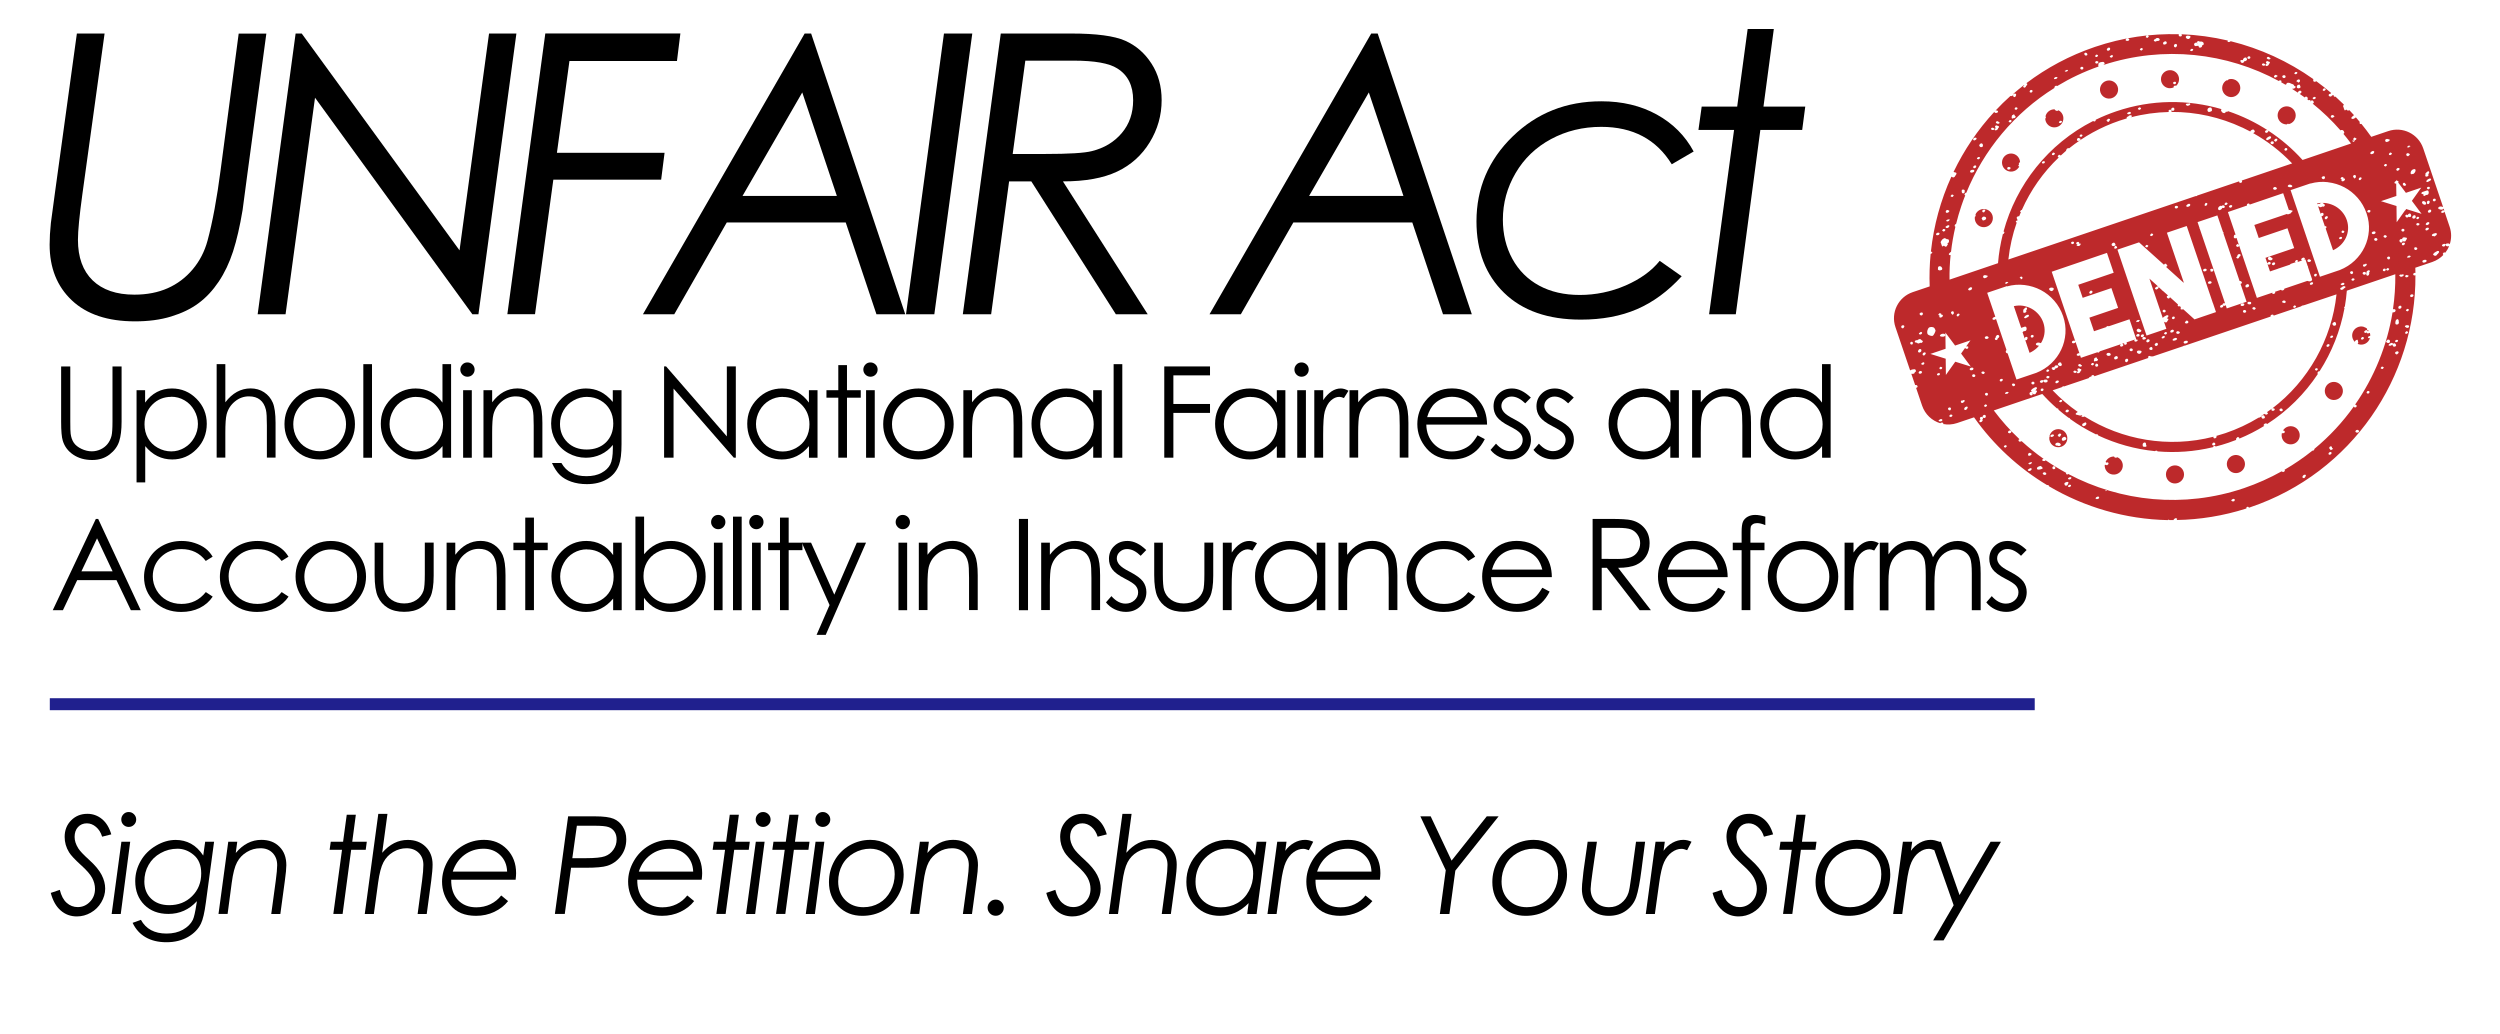 <svg xmlns="http://www.w3.org/2000/svg" id="Layer_1" viewBox="0 0 417.6 172.8"><defs><style>      .cls-1 {        fill: none;        stroke: #20208e;        stroke-miterlimit: 10;        stroke-width: 2px;      }      .cls-2 {        fill: #bd292b;      }    </style></defs><g><path d="M12.84,5.6h4.63l-3.71,26.84c-.49,3.57-.74,6.11-.74,7.62,0,2.93.82,5.19,2.46,6.78,1.64,1.58,3.96,2.38,6.96,2.38,2.1,0,3.96-.36,5.58-1.08,1.62-.72,3.01-1.77,4.17-3.15,1.16-1.38,1.98-2.97,2.47-4.77.85-3.13,1.58-7.1,2.2-11.88l3.01-22.73h4.62l-3.2,23.69-.77,5.8c-.45,2.7-.98,5-1.59,6.9-.62,1.9-1.42,3.59-2.4,5.05-.99,1.47-2.11,2.67-3.37,3.6-1.26.94-2.79,1.67-4.58,2.22s-3.8.81-6.03.81c-4.55,0-8.07-1.17-10.55-3.51-2.48-2.34-3.71-5.44-3.71-9.31,0-1.08.07-2.29.21-3.63l.74-5.48,3.6-26.14Z"></path><path d="M81.69,5.6h4.57l-6.34,46.89h-1.02l-26.28-36.17-4.92,36.17h-4.66l6.34-46.89h1.02l26.36,36.22,4.93-36.22Z"></path><path d="M113.65,5.6l-.57,4.59h-17.96l-2.09,15.33h17.98l-.57,4.49h-18.01l-3.06,22.47h-4.62l6.34-46.89h22.57Z"></path><path d="M135.49,5.6l15.72,46.89h-4.81l-5.13-15.33h-19.87l-8.77,15.33h-5.23l27.01-46.89h1.08ZM134.01,15.44l-9.98,17.29h15.76l-5.78-17.29Z"></path><path d="M157.68,5.6h4.73l-6.34,46.89h-4.73l6.34-46.89Z"></path><path d="M167.16,5.6h11.78c4.19,0,7.19.4,9,1.2s3.28,2.07,4.41,3.83c1.13,1.75,1.69,3.79,1.69,6.1,0,2.53-.67,4.88-1.99,7.04-1.33,2.17-3.14,3.8-5.44,4.89s-5.31,1.64-9.06,1.64l14.16,22.19h-5.32l-14.12-22.19h-3.71l-3,22.19h-4.73l6.34-46.89ZM171.27,10.13l-2.11,15.59h5.39c4,0,6.61-.16,7.84-.48,2.06-.51,3.72-1.51,4.99-3.01s1.9-3.32,1.9-5.49c0-2.44-.88-4.21-2.65-5.31-1.36-.87-3.8-1.3-7.33-1.3h-8.03Z"></path><path d="M230.13,5.6l15.72,46.89h-4.81l-5.13-15.33h-19.87l-8.77,15.33h-5.23l27.01-46.89h1.08ZM228.65,15.44l-9.98,17.29h15.76l-5.78-17.29Z"></path><path d="M282.92,25.3l-3.67,2.14c-2.57-4.17-6.5-6.25-11.78-6.25-3.06,0-5.85.68-8.38,2.04-2.53,1.36-4.5,3.25-5.92,5.67-1.42,2.42-2.13,5.02-2.13,7.78,0,2.44.53,4.63,1.59,6.57,1.06,1.93,2.55,3.42,4.47,4.46,1.92,1.04,4.19,1.56,6.8,1.56s5.23-.53,7.66-1.59c2.43-1.06,4.33-2.43,5.68-4.11l3.67,2.58c-2.29,2.51-4.79,4.34-7.48,5.5s-5.81,1.74-9.36,1.74c-5.48,0-9.76-1.49-12.83-4.48-3.07-2.99-4.61-6.96-4.61-11.94,0-5.52,2.01-10.25,6.04-14.17s8.96-5.88,14.81-5.88c3.51,0,6.6.74,9.28,2.22,2.68,1.48,4.73,3.53,6.15,6.17Z"></path><path d="M291.93,4.84h4.37l-1.73,12.97h6.98l-.51,3.89h-6.99l-4.1,30.79h-4.46l4.17-30.79h-5.95l.54-3.89h5.93l1.75-12.97Z"></path></g><g><path d="M10.22,61.21h1.52v9.2c0,1.09.02,1.77.06,2.04.08.6.25,1.1.53,1.51s.7.74,1.28,1.02c.57.27,1.15.41,1.73.41.5,0,.99-.11,1.45-.32.46-.21.85-.51,1.16-.89.31-.38.54-.84.68-1.38.1-.39.16-1.18.16-2.38v-9.2h1.52v9.2c0,1.36-.13,2.46-.4,3.3-.27.84-.8,1.57-1.6,2.19-.8.62-1.76.93-2.9.93-1.23,0-2.28-.29-3.16-.88-.88-.59-1.46-1.36-1.76-2.33-.19-.59-.28-1.67-.28-3.21v-9.2Z"></path><path d="M22.79,65.18h1.45v2.07c.57-.79,1.23-1.38,1.98-1.77.75-.39,1.58-.59,2.5-.59,1.6,0,2.97.58,4.11,1.73,1.14,1.15,1.71,2.54,1.71,4.17s-.56,3.07-1.69,4.22c-1.13,1.16-2.49,1.74-4.08,1.74-.9,0-1.72-.19-2.47-.56-.75-.37-1.43-.93-2.04-1.67v6.06h-1.45v-15.4ZM28.6,66.29c-1.25,0-2.31.44-3.17,1.31-.86.88-1.29,1.97-1.29,3.27,0,.86.19,1.63.57,2.31.38.68.93,1.23,1.64,1.62.71.4,1.47.6,2.26.6s1.51-.2,2.2-.61c.69-.4,1.23-.97,1.64-1.69s.61-1.48.61-2.28-.2-1.56-.61-2.28-.95-1.28-1.63-1.67c-.68-.4-1.43-.6-2.23-.6Z"></path><path d="M36.19,60.83h1.45v6.37c.59-.77,1.23-1.35,1.94-1.74.7-.38,1.47-.58,2.29-.58s1.59.21,2.24.64c.65.43,1.13,1,1.45,1.73.31.72.47,1.85.47,3.39v5.8h-1.45v-5.38c0-1.3-.05-2.17-.16-2.6-.18-.75-.51-1.31-.98-1.68-.47-.38-1.09-.57-1.86-.57-.88,0-1.66.29-2.36.87s-1.15,1.3-1.37,2.16c-.14.55-.21,1.58-.21,3.07v4.13h-1.45v-15.63Z"></path><path d="M53.41,64.89c1.74,0,3.18.63,4.32,1.89,1.04,1.15,1.56,2.5,1.56,4.07s-.55,2.95-1.65,4.13c-1.1,1.18-2.51,1.77-4.23,1.77s-3.14-.59-4.24-1.77c-1.1-1.18-1.65-2.55-1.65-4.13s.52-2.92,1.56-4.06c1.14-1.26,2.58-1.9,4.33-1.9ZM53.4,66.31c-1.21,0-2.24.45-3.11,1.34-.87.89-1.3,1.97-1.3,3.23,0,.82.2,1.58.59,2.28.4.71.93,1.25,1.6,1.63.67.38,1.41.58,2.21.58s1.54-.19,2.22-.58c.67-.38,1.21-.93,1.6-1.63.39-.7.59-1.46.59-2.28,0-1.26-.44-2.34-1.31-3.23-.87-.89-1.91-1.34-3.1-1.34Z"></path><path d="M60.69,60.83h1.45v15.63h-1.45v-15.63Z"></path><path d="M75.35,60.83v15.63h-1.43v-1.94c-.61.74-1.29,1.29-2.05,1.67s-1.58.56-2.48.56c-1.6,0-2.96-.58-4.09-1.74s-1.69-2.57-1.69-4.22.57-3.01,1.71-4.17c1.14-1.15,2.51-1.73,4.11-1.73.93,0,1.76.2,2.51.59.75.39,1.41.99,1.97,1.77v-6.43h1.43ZM69.55,66.29c-.81,0-1.55.2-2.24.6-.68.4-1.23.95-1.63,1.67-.4.72-.61,1.48-.61,2.28s.2,1.55.61,2.28.95,1.29,1.64,1.69c.69.4,1.42.61,2.21.61s1.55-.2,2.26-.6c.71-.4,1.26-.94,1.64-1.62.38-.68.58-1.45.58-2.31,0-1.3-.43-2.39-1.29-3.27-.86-.88-1.92-1.31-3.17-1.31Z"></path><path d="M78.08,60.54c.33,0,.61.12.85.35.23.24.35.52.35.85s-.12.6-.35.84c-.23.23-.52.35-.85.35s-.6-.12-.84-.35c-.23-.24-.35-.51-.35-.84s.12-.61.35-.85c.23-.24.51-.35.84-.35ZM77.36,65.18h1.45v11.28h-1.45v-11.28Z"></path><path d="M80.76,65.18h1.45v2.02c.58-.77,1.22-1.35,1.93-1.74.7-.38,1.47-.58,2.3-.58s1.59.21,2.24.64c.65.43,1.13,1.01,1.45,1.73.31.73.47,1.85.47,3.39v5.8h-1.45v-5.38c0-1.3-.05-2.17-.16-2.6-.17-.75-.49-1.31-.97-1.68-.48-.38-1.1-.57-1.87-.57-.88,0-1.66.29-2.36.87s-1.15,1.3-1.37,2.16c-.14.56-.21,1.58-.21,3.07v4.13h-1.45v-11.28Z"></path><path d="M102.37,65.18h1.45v8.99c0,1.58-.14,2.74-.42,3.47-.38,1.04-1.04,1.83-1.98,2.39s-2.07.84-3.39.84c-.97,0-1.84-.14-2.61-.41-.77-.27-1.4-.64-1.88-1.1-.48-.46-.93-1.13-1.34-2.02h1.58c.43.75.98,1.3,1.66,1.66s1.52.54,2.52.54,1.82-.18,2.51-.55c.68-.37,1.17-.83,1.46-1.39.29-.56.44-1.46.44-2.7v-.58c-.55.69-1.21,1.22-2,1.59-.79.37-1.63.55-2.51.55-1.04,0-2.01-.26-2.93-.77s-1.62-1.21-2.12-2.08c-.5-.87-.75-1.83-.75-2.87s.26-2.02.78-2.92c.52-.9,1.24-1.62,2.15-2.14s1.88-.79,2.9-.79c.84,0,1.63.17,2.36.52.73.35,1.43.92,2.11,1.73v-1.96ZM98.09,66.29c-.82,0-1.59.2-2.29.6-.71.4-1.26.95-1.66,1.65-.4.7-.6,1.46-.6,2.27,0,1.24.42,2.26,1.24,3.07.83.81,1.9,1.21,3.22,1.21s2.41-.4,3.22-1.2c.81-.8,1.22-1.85,1.22-3.16,0-.85-.19-1.61-.56-2.27s-.9-1.19-1.58-1.58c-.68-.39-1.42-.58-2.21-.58Z"></path><path d="M110.93,76.45v-15.25h.33l10.15,11.69v-11.69h1.5v15.25h-.34l-10.06-11.54v11.54h-1.58Z"></path><path d="M136.56,65.18v11.28h-1.43v-1.94c-.61.74-1.29,1.29-2.05,1.67-.76.37-1.58.56-2.48.56-1.6,0-2.96-.58-4.09-1.74s-1.69-2.57-1.69-4.22.57-3.01,1.71-4.17c1.14-1.15,2.51-1.73,4.11-1.73.93,0,1.76.2,2.51.59.75.39,1.41.99,1.97,1.77v-2.07h1.43ZM130.76,66.29c-.81,0-1.55.2-2.24.6-.68.4-1.23.95-1.63,1.67-.4.72-.61,1.48-.61,2.28s.2,1.55.61,2.28.95,1.29,1.64,1.69c.69.4,1.42.61,2.21.61s1.55-.2,2.26-.6c.71-.4,1.26-.94,1.64-1.62.38-.68.57-1.45.57-2.31,0-1.3-.43-2.39-1.29-3.27-.86-.88-1.92-1.31-3.17-1.31Z"></path><path d="M140.03,60.99h1.45v4.19h2.3v1.25h-2.3v10.02h-1.45v-10.02h-1.98v-1.25h1.98v-4.19Z"></path><path d="M145.4,60.54c.33,0,.61.12.85.35s.35.52.35.85-.12.6-.35.84c-.23.23-.52.35-.85.35s-.6-.12-.84-.35c-.23-.24-.35-.51-.35-.84s.12-.61.35-.85c.23-.24.51-.35.84-.35ZM144.67,65.18h1.45v11.28h-1.45v-11.28Z"></path><path d="M153.42,64.89c1.74,0,3.18.63,4.32,1.89,1.04,1.15,1.56,2.5,1.56,4.07s-.55,2.95-1.65,4.13-2.51,1.77-4.23,1.77-3.14-.59-4.24-1.77-1.65-2.55-1.65-4.13.52-2.92,1.56-4.06c1.14-1.26,2.58-1.9,4.33-1.9ZM153.41,66.31c-1.21,0-2.24.45-3.11,1.34-.87.89-1.3,1.97-1.3,3.23,0,.82.2,1.58.59,2.28.4.71.93,1.25,1.6,1.63s1.41.58,2.22.58,1.54-.19,2.21-.58,1.21-.93,1.6-1.63c.4-.7.59-1.46.59-2.28,0-1.26-.43-2.34-1.3-3.23-.87-.89-1.91-1.34-3.1-1.34Z"></path><path d="M160.92,65.18h1.45v2.02c.58-.77,1.22-1.35,1.93-1.74.71-.38,1.47-.58,2.3-.58s1.59.21,2.24.64c.65.43,1.13,1.01,1.45,1.73.31.73.47,1.85.47,3.39v5.8h-1.45v-5.38c0-1.3-.05-2.17-.16-2.6-.17-.75-.49-1.31-.97-1.68s-1.1-.57-1.87-.57c-.88,0-1.66.29-2.36.87s-1.15,1.3-1.37,2.16c-.14.56-.21,1.58-.21,3.07v4.13h-1.45v-11.28Z"></path><path d="M184.04,65.18v11.28h-1.43v-1.94c-.61.74-1.29,1.29-2.05,1.67-.76.37-1.58.56-2.48.56-1.6,0-2.96-.58-4.09-1.74s-1.69-2.57-1.69-4.22.57-3.01,1.71-4.17c1.14-1.15,2.51-1.73,4.11-1.73.93,0,1.76.2,2.51.59.75.39,1.41.99,1.97,1.77v-2.07h1.43ZM178.24,66.29c-.81,0-1.55.2-2.24.6-.68.4-1.23.95-1.63,1.67-.4.72-.61,1.48-.61,2.28s.2,1.55.61,2.28.95,1.29,1.64,1.69c.69.4,1.42.61,2.21.61s1.55-.2,2.26-.6c.71-.4,1.26-.94,1.64-1.62.38-.68.57-1.45.57-2.31,0-1.3-.43-2.39-1.29-3.27-.86-.88-1.92-1.31-3.17-1.31Z"></path><path d="M186.02,60.83h1.45v15.63h-1.45v-15.63Z"></path><path d="M194.48,61.21h7.64v1.49h-6.12v4.78h6.12v1.49h-6.12v7.48h-1.52v-15.25Z"></path><path d="M214.71,65.18v11.28h-1.43v-1.94c-.61.74-1.29,1.29-2.05,1.67s-1.58.56-2.48.56c-1.6,0-2.96-.58-4.09-1.74-1.13-1.16-1.69-2.57-1.69-4.22s.57-3.01,1.71-4.17c1.14-1.15,2.51-1.73,4.12-1.73.93,0,1.76.2,2.51.59.75.39,1.41.99,1.97,1.77v-2.07h1.43ZM208.91,66.29c-.81,0-1.55.2-2.24.6-.68.4-1.23.95-1.63,1.67-.4.72-.61,1.48-.61,2.28s.2,1.55.61,2.28.95,1.29,1.64,1.69c.69.4,1.42.61,2.21.61s1.55-.2,2.26-.6c.71-.4,1.26-.94,1.64-1.62.38-.68.57-1.45.57-2.31,0-1.3-.43-2.39-1.29-3.27-.86-.88-1.92-1.31-3.17-1.31Z"></path><path d="M217.41,60.54c.33,0,.61.12.85.35s.35.52.35.85-.12.6-.35.84c-.23.23-.52.35-.85.35s-.6-.12-.84-.35c-.23-.24-.35-.51-.35-.84s.12-.61.35-.85c.23-.24.51-.35.84-.35ZM216.69,65.18h1.45v11.28h-1.45v-11.28Z"></path><path d="M219.55,65.18h1.48v1.65c.44-.65.91-1.13,1.4-1.46.49-.32,1-.48,1.53-.48.4,0,.83.13,1.29.38l-.76,1.22c-.3-.13-.56-.2-.77-.2-.48,0-.95.2-1.4.6-.45.4-.79,1.01-1.03,1.85-.18.64-.27,1.94-.27,3.9v3.81h-1.48v-11.28Z"></path><path d="M225.42,65.18h1.45v2.02c.58-.77,1.22-1.35,1.93-1.74.7-.38,1.47-.58,2.3-.58s1.59.21,2.24.64c.65.43,1.13,1.01,1.45,1.73.31.73.47,1.85.47,3.39v5.8h-1.45v-5.38c0-1.3-.05-2.17-.16-2.6-.17-.75-.49-1.31-.97-1.68-.48-.38-1.1-.57-1.87-.57-.88,0-1.66.29-2.36.87s-1.15,1.3-1.37,2.16c-.14.56-.21,1.58-.21,3.07v4.13h-1.45v-11.28Z"></path><path d="M246.8,72.71l1.22.64c-.4.79-.86,1.42-1.39,1.91-.53.48-1.12.85-1.77,1.1s-1.4.38-2.23.38c-1.84,0-3.28-.6-4.32-1.81-1.04-1.21-1.56-2.57-1.56-4.09,0-1.43.44-2.71,1.32-3.82,1.11-1.42,2.6-2.14,4.47-2.14s3.46.73,4.61,2.19c.82,1.03,1.23,2.31,1.25,3.86h-10.15c.03,1.31.45,2.38,1.26,3.22s1.81,1.26,3,1.26c.57,0,1.13-.1,1.68-.3.54-.2,1-.46,1.38-.79.38-.33.79-.86,1.24-1.6ZM246.8,69.68c-.19-.77-.48-1.39-.85-1.86-.37-.46-.86-.84-1.47-1.12-.61-.28-1.25-.42-1.92-.42-1.11,0-2.06.36-2.85,1.07-.58.52-1.02,1.29-1.32,2.33h8.41Z"></path><path d="M255.71,66.41l-.93.96c-.78-.75-1.53-1.13-2.28-1.13-.47,0-.88.16-1.21.47-.34.31-.5.67-.5,1.09,0,.37.14.71.42,1.05.28.34.86.74,1.75,1.19,1.08.56,1.81,1.1,2.2,1.62.38.52.57,1.12.57,1.77,0,.93-.33,1.71-.98,2.35s-1.46.96-2.44.96c-.65,0-1.27-.14-1.86-.42s-1.08-.67-1.47-1.17l.91-1.04c.74.84,1.53,1.25,2.36,1.25.58,0,1.08-.19,1.49-.56.41-.37.61-.81.61-1.32,0-.41-.13-.78-.41-1.11-.27-.32-.88-.72-1.83-1.2-1.02-.52-1.71-1.04-2.08-1.55-.37-.51-.55-1.09-.55-1.75,0-.86.29-1.57.88-2.13s1.32-.85,2.22-.85c1.04,0,2.08.51,3.13,1.52Z"></path><path d="M262.88,66.41l-.93.96c-.78-.75-1.53-1.13-2.28-1.13-.47,0-.88.16-1.21.47-.34.31-.5.67-.5,1.09,0,.37.14.71.42,1.05.28.34.86.74,1.75,1.19,1.08.56,1.81,1.1,2.2,1.62.38.52.57,1.12.57,1.77,0,.93-.33,1.71-.98,2.35s-1.46.96-2.44.96c-.65,0-1.27-.14-1.86-.42s-1.08-.67-1.47-1.17l.91-1.04c.74.84,1.53,1.25,2.36,1.25.58,0,1.08-.19,1.49-.56.41-.37.61-.81.61-1.32,0-.41-.14-.78-.41-1.11-.27-.32-.88-.72-1.83-1.2-1.02-.52-1.71-1.04-2.08-1.55-.37-.51-.55-1.09-.55-1.75,0-.86.29-1.57.88-2.13.58-.57,1.32-.85,2.22-.85,1.04,0,2.08.51,3.13,1.52Z"></path><path d="M280.44,65.18v11.28h-1.43v-1.94c-.61.74-1.29,1.29-2.05,1.67s-1.58.56-2.48.56c-1.6,0-2.96-.58-4.09-1.74-1.13-1.16-1.69-2.57-1.69-4.22s.57-3.01,1.71-4.17c1.14-1.15,2.51-1.73,4.12-1.73.93,0,1.76.2,2.51.59.75.39,1.41.99,1.97,1.77v-2.07h1.43ZM274.64,66.29c-.81,0-1.55.2-2.24.6-.68.4-1.23.95-1.63,1.67-.4.72-.61,1.48-.61,2.28s.2,1.55.61,2.28.95,1.29,1.64,1.69c.69.4,1.42.61,2.21.61s1.55-.2,2.26-.6c.71-.4,1.26-.94,1.64-1.62.38-.68.57-1.45.57-2.31,0-1.3-.43-2.39-1.29-3.27-.86-.88-1.92-1.31-3.17-1.31Z"></path><path d="M282.65,65.18h1.45v2.02c.58-.77,1.22-1.35,1.93-1.74.7-.38,1.47-.58,2.3-.58s1.59.21,2.24.64c.65.43,1.13,1.01,1.45,1.73.31.73.47,1.85.47,3.39v5.8h-1.45v-5.38c0-1.3-.05-2.17-.16-2.6-.17-.75-.49-1.31-.97-1.68-.48-.38-1.1-.57-1.87-.57-.88,0-1.66.29-2.36.87s-1.15,1.3-1.37,2.16c-.14.56-.21,1.58-.21,3.07v4.13h-1.45v-11.28Z"></path><path d="M305.79,60.83v15.63h-1.43v-1.94c-.61.74-1.29,1.29-2.05,1.67s-1.58.56-2.48.56c-1.6,0-2.96-.58-4.09-1.74s-1.69-2.57-1.69-4.22.57-3.01,1.71-4.17c1.14-1.15,2.51-1.73,4.11-1.73.93,0,1.76.2,2.51.59.75.39,1.41.99,1.97,1.77v-6.43h1.43ZM299.99,66.29c-.81,0-1.55.2-2.24.6-.68.4-1.23.95-1.63,1.67-.4.72-.61,1.48-.61,2.28s.2,1.55.61,2.28.95,1.29,1.64,1.69c.69.4,1.42.61,2.21.61s1.55-.2,2.26-.6c.71-.4,1.26-.94,1.64-1.62.38-.68.58-1.45.58-2.31,0-1.3-.43-2.39-1.29-3.27-.86-.88-1.92-1.31-3.17-1.31Z"></path><path d="M16.4,86.68l7.11,15.25h-1.65l-2.4-5.02h-6.57l-2.38,5.02h-1.7l7.2-15.25h.37ZM16.21,89.92l-2.61,5.52h5.21l-2.6-5.52Z"></path><path d="M35.52,92.99l-1.15.71c-.99-1.32-2.35-1.98-4.07-1.98-1.37,0-2.51.44-3.42,1.33-.91.88-1.36,1.96-1.36,3.22,0,.82.21,1.59.63,2.32.42.72.99,1.29,1.72,1.69.73.4,1.54.6,2.45.6,1.66,0,3.01-.66,4.06-1.98l1.15.76c-.54.81-1.26,1.44-2.17,1.89-.91.45-1.94.67-3.1.67-1.78,0-3.26-.57-4.44-1.7-1.17-1.13-1.76-2.51-1.76-4.14,0-1.09.27-2.11.82-3.04.55-.94,1.3-1.67,2.26-2.19.96-.53,2.04-.79,3.22-.79.75,0,1.47.11,2.16.34.7.23,1.28.52,1.77.89s.89.83,1.23,1.4Z"></path><path d="M48.19,92.99l-1.15.71c-.99-1.32-2.35-1.98-4.07-1.98-1.37,0-2.51.44-3.42,1.33-.91.88-1.36,1.96-1.36,3.22,0,.82.21,1.59.63,2.32.42.72.99,1.29,1.72,1.69.73.4,1.54.6,2.45.6,1.66,0,3.01-.66,4.06-1.98l1.15.76c-.54.81-1.26,1.44-2.17,1.89-.91.45-1.94.67-3.1.67-1.78,0-3.26-.57-4.44-1.7-1.17-1.13-1.76-2.51-1.76-4.14,0-1.09.27-2.11.82-3.04.55-.94,1.3-1.67,2.26-2.19.96-.53,2.04-.79,3.22-.79.75,0,1.47.11,2.16.34.7.23,1.28.52,1.77.89s.89.83,1.23,1.4Z"></path><path d="M55.26,90.36c1.74,0,3.18.63,4.32,1.89,1.04,1.15,1.56,2.5,1.56,4.07s-.55,2.95-1.65,4.13-2.51,1.77-4.23,1.77-3.14-.59-4.24-1.77-1.65-2.55-1.65-4.13.52-2.92,1.56-4.06c1.14-1.26,2.58-1.9,4.33-1.9ZM55.25,91.78c-1.21,0-2.24.45-3.11,1.34-.87.89-1.3,1.97-1.3,3.23,0,.82.2,1.58.59,2.28.4.71.93,1.25,1.6,1.63s1.41.58,2.22.58,1.54-.19,2.21-.58,1.21-.93,1.6-1.63c.4-.7.59-1.46.59-2.28,0-1.26-.43-2.34-1.3-3.23-.87-.89-1.91-1.34-3.1-1.34Z"></path><path d="M62.57,90.65h1.45v5.26c0,1.29.07,2.17.21,2.65.21.69.6,1.24,1.19,1.64.58.4,1.28.6,2.09.6s1.5-.2,2.06-.59c.56-.39.95-.9,1.17-1.54.15-.43.22-1.36.22-2.77v-5.26h1.48v5.53c0,1.55-.18,2.73-.54,3.51-.36.79-.91,1.4-1.64,1.85-.73.45-1.64.67-2.74.67s-2.02-.22-2.75-.67c-.74-.45-1.29-1.07-1.65-1.87-.36-.8-.54-2-.54-3.6v-5.43Z"></path><path d="M74.6,90.65h1.45v2.02c.58-.77,1.22-1.35,1.93-1.74.7-.38,1.47-.58,2.3-.58s1.59.21,2.24.64c.65.43,1.13,1.01,1.45,1.73.31.73.47,1.85.47,3.39v5.8h-1.45v-5.38c0-1.3-.05-2.17-.16-2.6-.17-.75-.49-1.31-.97-1.68-.48-.38-1.1-.57-1.87-.57-.88,0-1.66.29-2.36.87s-1.15,1.3-1.37,2.16c-.14.56-.21,1.58-.21,3.07v4.13h-1.45v-11.28Z"></path><path d="M87.74,86.46h1.45v4.19h2.3v1.25h-2.3v10.02h-1.45v-10.02h-1.98v-1.25h1.98v-4.19Z"></path><path d="M103.85,90.65v11.28h-1.43v-1.94c-.61.74-1.29,1.29-2.05,1.67s-1.58.56-2.48.56c-1.6,0-2.96-.58-4.09-1.74-1.13-1.16-1.69-2.57-1.69-4.22s.57-3.01,1.71-4.17c1.14-1.15,2.51-1.73,4.12-1.73.93,0,1.76.2,2.51.59.75.39,1.41.99,1.97,1.77v-2.07h1.43ZM98.05,91.76c-.81,0-1.55.2-2.24.6-.68.4-1.23.95-1.63,1.67-.4.72-.61,1.48-.61,2.28s.2,1.55.61,2.28.95,1.29,1.64,1.69c.69.4,1.42.61,2.21.61s1.55-.2,2.26-.6c.71-.4,1.26-.94,1.64-1.62.38-.68.57-1.45.57-2.31,0-1.3-.43-2.39-1.29-3.27-.86-.88-1.92-1.31-3.17-1.31Z"></path><path d="M106.14,101.92v-15.63h1.45v6.29c.61-.75,1.29-1.3,2.04-1.67.75-.37,1.58-.55,2.47-.55,1.59,0,2.96.58,4.08,1.74,1.13,1.16,1.69,2.56,1.69,4.21s-.57,3.02-1.71,4.18c-1.14,1.15-2.51,1.73-4.11,1.73-.92,0-1.75-.2-2.5-.59-.75-.39-1.41-.98-1.98-1.77v2.07h-1.45ZM111.95,100.82c.81,0,1.55-.2,2.23-.6.68-.4,1.23-.96,1.63-1.67.4-.72.6-1.48.6-2.28s-.2-1.57-.61-2.29c-.41-.73-.95-1.29-1.64-1.69-.69-.4-1.42-.61-2.2-.61s-1.55.2-2.26.61c-.71.4-1.26.95-1.64,1.63-.38.68-.57,1.45-.57,2.31,0,1.31.43,2.4,1.29,3.28.86.88,1.91,1.32,3.17,1.32Z"></path><path d="M119.97,86.01c.33,0,.61.12.85.35s.35.52.35.85-.12.6-.35.84c-.23.23-.52.35-.85.35s-.6-.12-.84-.35c-.23-.24-.35-.51-.35-.84s.12-.61.35-.85c.23-.24.51-.35.84-.35ZM119.25,90.65h1.45v11.28h-1.45v-11.28Z"></path><path d="M122.44,86.3h1.45v15.63h-1.45v-15.63Z"></path><path d="M126.34,86.01c.33,0,.61.12.85.35s.35.52.35.85-.12.6-.35.84c-.23.23-.52.35-.85.35s-.6-.12-.84-.35c-.23-.24-.35-.51-.35-.84s.12-.61.35-.85c.23-.24.51-.35.84-.35ZM125.62,90.65h1.45v11.28h-1.45v-11.28Z"></path><path d="M130.29,86.46h1.45v4.19h2.3v1.25h-2.3v10.02h-1.45v-10.02h-1.98v-1.25h1.98v-4.19Z"></path><path d="M133.95,90.65h1.53l3.88,8.68,3.76-8.68h1.54l-6.73,15.4h-1.53l2.17-4.98-4.63-10.42Z"></path><path d="M150.8,86.01c.33,0,.61.12.85.35.23.24.35.52.35.85s-.12.6-.35.84c-.23.23-.52.35-.85.35s-.6-.12-.84-.35c-.23-.24-.35-.51-.35-.84s.12-.61.35-.85c.23-.24.51-.35.84-.35ZM150.08,90.65h1.45v11.28h-1.45v-11.28Z"></path><path d="M153.48,90.65h1.45v2.02c.58-.77,1.22-1.35,1.93-1.74.7-.38,1.47-.58,2.3-.58s1.59.21,2.24.64c.65.43,1.13,1.01,1.45,1.73.31.73.47,1.85.47,3.39v5.8h-1.45v-5.38c0-1.3-.05-2.17-.16-2.6-.17-.75-.49-1.31-.97-1.68-.48-.38-1.1-.57-1.87-.57-.88,0-1.66.29-2.36.87s-1.15,1.3-1.37,2.16c-.14.56-.21,1.58-.21,3.07v4.13h-1.45v-11.28Z"></path><path d="M170.2,86.68h1.52v15.25h-1.52v-15.25Z"></path><path d="M173.92,90.65h1.45v2.02c.58-.77,1.22-1.35,1.93-1.74.7-.38,1.47-.58,2.3-.58s1.59.21,2.24.64c.65.43,1.13,1.01,1.45,1.73.31.73.47,1.85.47,3.39v5.8h-1.45v-5.38c0-1.3-.05-2.17-.16-2.6-.17-.75-.49-1.31-.97-1.68-.48-.38-1.1-.57-1.87-.57-.88,0-1.66.29-2.36.87s-1.15,1.3-1.37,2.16c-.14.56-.21,1.58-.21,3.07v4.13h-1.45v-11.28Z"></path><path d="M191.47,91.88l-.93.96c-.78-.75-1.53-1.13-2.28-1.13-.47,0-.88.16-1.21.47-.34.31-.5.67-.5,1.09,0,.37.14.71.42,1.05.28.34.86.74,1.75,1.19,1.08.56,1.81,1.1,2.2,1.62.38.52.57,1.12.57,1.77,0,.93-.33,1.71-.98,2.35s-1.46.96-2.44.96c-.65,0-1.27-.14-1.86-.42s-1.08-.67-1.47-1.17l.91-1.04c.74.84,1.53,1.25,2.36,1.25.58,0,1.08-.19,1.49-.56.41-.37.61-.81.61-1.32,0-.41-.14-.78-.41-1.11-.27-.32-.88-.72-1.83-1.2-1.02-.52-1.71-1.04-2.08-1.55-.37-.51-.55-1.09-.55-1.75,0-.86.29-1.57.88-2.13.58-.57,1.32-.85,2.22-.85,1.04,0,2.08.51,3.13,1.52Z"></path><path d="M192.79,90.65h1.45v5.26c0,1.29.07,2.17.21,2.65.21.69.6,1.24,1.19,1.64.58.4,1.28.6,2.09.6s1.5-.2,2.06-.59c.56-.39.95-.9,1.17-1.54.15-.43.22-1.36.22-2.77v-5.26h1.48v5.53c0,1.55-.18,2.73-.54,3.51-.36.79-.91,1.4-1.64,1.85-.73.45-1.64.67-2.74.67s-2.02-.22-2.75-.67c-.74-.45-1.29-1.07-1.65-1.87-.36-.8-.54-2-.54-3.6v-5.43Z"></path><path d="M204.27,90.65h1.48v1.65c.44-.65.91-1.13,1.4-1.46.49-.32,1-.48,1.53-.48.4,0,.83.13,1.29.38l-.76,1.22c-.3-.13-.56-.2-.77-.2-.48,0-.95.2-1.4.6-.45.4-.79,1.01-1.03,1.85-.18.64-.27,1.94-.27,3.9v3.81h-1.48v-11.28Z"></path><path d="M221.38,90.65v11.28h-1.43v-1.94c-.61.74-1.29,1.29-2.05,1.67-.76.37-1.58.56-2.48.56-1.6,0-2.96-.58-4.09-1.74s-1.69-2.57-1.69-4.22.57-3.01,1.71-4.17c1.14-1.15,2.51-1.73,4.11-1.73.93,0,1.76.2,2.51.59.75.39,1.41.99,1.97,1.77v-2.07h1.43ZM215.58,91.76c-.81,0-1.55.2-2.24.6-.68.4-1.23.95-1.63,1.67-.4.72-.61,1.48-.61,2.28s.2,1.55.61,2.28.95,1.29,1.64,1.69c.69.4,1.42.61,2.21.61s1.55-.2,2.26-.6c.71-.4,1.26-.94,1.64-1.62.38-.68.57-1.45.57-2.31,0-1.3-.43-2.39-1.29-3.27-.86-.88-1.92-1.31-3.17-1.31Z"></path><path d="M223.58,90.65h1.45v2.02c.58-.77,1.22-1.35,1.93-1.74.7-.38,1.47-.58,2.3-.58s1.59.21,2.24.64c.65.43,1.13,1.01,1.45,1.73.31.73.47,1.85.47,3.39v5.8h-1.45v-5.38c0-1.3-.05-2.17-.16-2.6-.17-.75-.49-1.31-.97-1.68-.48-.38-1.1-.57-1.87-.57-.88,0-1.66.29-2.36.87s-1.15,1.3-1.37,2.16c-.14.56-.21,1.58-.21,3.07v4.13h-1.45v-11.28Z"></path><path d="M246.41,92.99l-1.15.71c-.99-1.32-2.35-1.98-4.07-1.98-1.37,0-2.51.44-3.42,1.33-.91.88-1.36,1.96-1.36,3.22,0,.82.21,1.59.63,2.32.42.72.99,1.29,1.72,1.69.73.4,1.54.6,2.45.6,1.66,0,3.01-.66,4.06-1.98l1.15.76c-.54.81-1.26,1.44-2.17,1.89-.91.45-1.94.67-3.1.67-1.78,0-3.26-.57-4.44-1.7-1.17-1.13-1.76-2.51-1.76-4.14,0-1.09.27-2.11.82-3.04.55-.94,1.3-1.67,2.26-2.19.96-.53,2.04-.79,3.22-.79.75,0,1.47.11,2.16.34.7.23,1.28.52,1.77.89s.89.83,1.23,1.4Z"></path><path d="M257.63,98.18l1.22.64c-.4.79-.86,1.42-1.39,1.91s-1.12.85-1.77,1.1c-.66.25-1.4.38-2.23.38-1.84,0-3.28-.6-4.32-1.81-1.04-1.21-1.56-2.57-1.56-4.09,0-1.43.44-2.71,1.32-3.82,1.11-1.42,2.6-2.14,4.47-2.14s3.46.73,4.61,2.19c.82,1.03,1.23,2.31,1.24,3.86h-10.15c.03,1.31.45,2.38,1.25,3.22s1.81,1.26,3,1.26c.57,0,1.13-.1,1.68-.3.54-.2,1-.46,1.39-.79.38-.33.79-.86,1.23-1.6ZM257.63,95.15c-.19-.77-.48-1.39-.85-1.86s-.86-.84-1.47-1.12c-.61-.28-1.25-.42-1.92-.42-1.11,0-2.06.36-2.85,1.07-.58.52-1.02,1.29-1.32,2.33h8.41Z"></path><path d="M266.01,86.68h3.04c1.69,0,2.84.07,3.44.21.91.21,1.64.65,2.21,1.33s.85,1.52.85,2.52c0,.83-.2,1.56-.59,2.19-.39.63-.95,1.11-1.67,1.43-.72.32-1.73.49-3,.49l5.48,7.08h-1.88l-5.48-7.08h-.86v7.08h-1.52v-15.25ZM267.53,88.17v5.18l2.63.02c1.02,0,1.77-.1,2.26-.29.49-.19.87-.5,1.14-.93s.41-.9.41-1.42-.14-.98-.42-1.39c-.28-.42-.64-.72-1.09-.9-.45-.18-1.2-.27-2.24-.27h-2.69Z"></path><path d="M287,98.18l1.22.64c-.4.79-.86,1.42-1.39,1.91s-1.12.85-1.77,1.1c-.66.25-1.4.38-2.23.38-1.84,0-3.28-.6-4.32-1.81-1.04-1.21-1.56-2.57-1.56-4.09,0-1.43.44-2.71,1.32-3.82,1.11-1.42,2.6-2.14,4.47-2.14s3.46.73,4.61,2.19c.82,1.03,1.23,2.31,1.24,3.86h-10.15c.03,1.31.45,2.38,1.25,3.22s1.81,1.26,3,1.26c.57,0,1.13-.1,1.68-.3.54-.2,1-.46,1.39-.79.38-.33.79-.86,1.23-1.6ZM287,95.15c-.19-.77-.48-1.39-.85-1.86s-.86-.84-1.47-1.12c-.61-.28-1.25-.42-1.92-.42-1.11,0-2.06.36-2.85,1.07-.58.52-1.02,1.29-1.32,2.33h8.41Z"></path><path d="M294.88,86.3v1.42c-.53-.23-.99-.34-1.37-.34-.28,0-.52.06-.7.17s-.3.25-.35.39c-.05.15-.07.54-.07,1.19v1.52s2.35,0,2.35,0v1.25h-2.36v10.02h-1.46v-10.02h-1.48v-1.25h1.48v-1.76c0-.81.07-1.38.22-1.73.15-.35.4-.62.76-.83s.79-.32,1.29-.32c.47,0,1.03.1,1.69.29Z"></path><path d="M301.18,90.36c1.74,0,3.18.63,4.32,1.89,1.04,1.15,1.56,2.5,1.56,4.07s-.55,2.95-1.65,4.13c-1.1,1.18-2.51,1.77-4.23,1.77s-3.14-.59-4.24-1.77c-1.1-1.18-1.65-2.55-1.65-4.13s.52-2.92,1.56-4.06c1.14-1.26,2.58-1.9,4.33-1.9ZM301.17,91.78c-1.21,0-2.24.45-3.11,1.34-.87.89-1.3,1.97-1.3,3.23,0,.82.2,1.58.59,2.28.4.71.93,1.25,1.6,1.63.67.38,1.41.58,2.21.58s1.54-.19,2.22-.58c.67-.38,1.21-.93,1.6-1.63.39-.7.59-1.46.59-2.28,0-1.26-.44-2.34-1.31-3.23-.87-.89-1.91-1.34-3.1-1.34Z"></path><path d="M308.13,90.65h1.48v1.65c.44-.65.91-1.13,1.4-1.46.49-.32,1-.48,1.53-.48.4,0,.83.13,1.29.38l-.76,1.22c-.3-.13-.56-.2-.77-.2-.48,0-.95.2-1.4.6-.45.4-.79,1.01-1.03,1.85-.18.64-.27,1.94-.27,3.9v3.81h-1.48v-11.28Z"></path><path d="M313.99,90.65h1.45v1.95c.5-.72,1.02-1.24,1.56-1.58.73-.44,1.5-.66,2.31-.66.55,0,1.07.11,1.56.32.49.21.89.5,1.2.86.31.36.58.87.81,1.53.48-.88,1.08-1.56,1.81-2.02.72-.46,1.5-.69,2.34-.69.78,0,1.47.2,2.06.59.6.39,1.04.94,1.33,1.65.29.7.43,1.76.43,3.17v6.16h-1.48v-6.16c0-1.21-.09-2.04-.26-2.49-.17-.45-.47-.82-.88-1.09-.42-.28-.91-.41-1.49-.41-.7,0-1.34.21-1.93.62-.58.41-1.01.97-1.28,1.66-.27.69-.4,1.84-.4,3.46v4.42h-1.45v-5.77c0-1.36-.08-2.29-.25-2.77-.17-.49-.46-.88-.89-1.17-.42-.29-.92-.44-1.5-.44-.67,0-1.3.2-1.88.61s-1.02.95-1.29,1.63c-.28.68-.42,1.73-.42,3.14v4.78h-1.45v-11.28Z"></path><path d="M338.52,91.88l-.93.96c-.78-.75-1.54-1.13-2.28-1.13-.47,0-.87.16-1.21.47-.34.31-.5.67-.5,1.09,0,.37.14.71.42,1.05.28.34.86.74,1.75,1.19,1.08.56,1.81,1.1,2.2,1.62.38.52.57,1.12.57,1.77,0,.93-.33,1.71-.98,2.35s-1.46.96-2.44.96c-.65,0-1.27-.14-1.86-.42-.59-.28-1.08-.67-1.47-1.17l.91-1.04c.74.84,1.53,1.25,2.36,1.25.58,0,1.08-.19,1.49-.56.41-.37.61-.81.61-1.32,0-.41-.13-.78-.41-1.11-.27-.32-.88-.72-1.83-1.2-1.02-.52-1.71-1.04-2.08-1.55-.37-.51-.55-1.09-.55-1.75,0-.86.29-1.57.88-2.13s1.32-.85,2.22-.85c1.04,0,2.08.51,3.14,1.52Z"></path></g><g><path class="cls-2" d="M393.33,67.69s-.02.03-.04.05l.04-.05s0,0,0,0Z"></path><polygon class="cls-2" points="345.18 11.83 345.23 11.95 345.19 11.83 345.18 11.83"></polygon><path class="cls-2" d="M382.23,14.44s.02.01.04.02v-.04s-.03.01-.04.02Z"></path><path class="cls-2" d="M336.16,15.96l-.12.08c-.09.02-.16.01-.22-.01-.87.78-1.71,1.6-2.5,2.45.02,0,.03-.02.05-.02.2-.06.38.04.39.21l-.09.13c-.14.08-.25.07-.31.06-.02,0-.04,0-.05,0l-.16-.09s0-.07,0-.11c-2.78,3-5.07,6.4-6.83,10.06.06.01.12.03.16.05.07.03.1.04.15.03l.17.09c.04.19-.08.33-.16.43-.06.07-.1.12-.1.18l-.19.14c-.12,0-.27-.03-.39-.14-1.79,3.93-2.95,8.15-3.42,12.5.04.01.07.03.08.04l.17.17c-.06.1-.15.14-.23.17-.02,0-.04.02-.07.03-.17,1.79-.23,3.61-.16,5.43l-2.84.96c-2.41.82-3.7,3.43-2.88,5.84l2.46,7.25.02-.04c.24-.13.33-.14.47-.15.06,0,.11,0,.23-.03l.18.08.09.27-.24.18s.03,0,.04-.02c-.02.02-.05.09-.07.13l-.03.07-.25.08q-.15-.08-.24,0l.64,1.88v-.02c.22-.05.37.04.41.26l-.09.15c-.06.03-.12.05-.17.06l1.01,2.98c.5,1.46,1.65,2.51,3.03,2.93.09-.08.22-.15.43-.09l.09.1s-.01.08-.04.12c.75.14,1.55.1,2.32-.16l2.84-.96c3.28,4.64,7.46,8.47,12.2,11.32l.07-.02.19.05c.04.06.05.12.05.16,5.96,3.52,12.8,5.51,19.85,5.66l.05-.06c.06-.01.11,0,.14,0l.09.05c.23,0,.45,0,.68,0,.03-.2.3-.3.42-.34l.2.15s-.02.04-.03.06c-.01.04-.03.08-.06.12,3.86-.06,7.78-.69,11.64-1.92-.03-.09,0-.19.08-.25l.09-.04c.13-.02.24.06.25.16.09-.03.17-.06.26-.09,16.98-5.75,27.67-21.72,27.56-38.74-.01,0-.03,0-.04.01-.02,0-.05.02-.07.03l-.22-.06-.05-.16.08-.16c.13-.08.23-.07.3-.05,0-.29-.01-.58-.02-.87l2.84-.96c.73-.25,1.36-.67,1.86-1.19l-.06-.02-.05-.16.12-.18.14-.05.17.04c.26-.34.47-.7.62-1.1-.14.05-.26.07-.36.04-.11-.03-.18-.1-.23-.2v-.11c.13-.2.34-.17.42-.16.04,0,.07.01.1,0l.16.08.02.06c.3-.91.32-1.93-.01-2.91l-.87-2.58c-.01.07-.05.13-.12.18-.11.07-.25.09-.37.05l-.07-.14c.04-.11.12-.19.22-.24.09-.04.19-.05.28-.01l.04.04-.12-.36c-.04.07-.1.11-.15.14-.24.11-.54-.01-.71-.08l-.06-.18c.23-.34.6-.22.76-.16.03,0,.05.02.07.02l-3.32-9.8c-.82-2.41-3.43-3.7-5.84-2.88l-2.84.96c-.52-.74-1.07-1.46-1.64-2.16-.05.02-.11.03-.16.02-.07-.02-.12-.06-.15-.13-.02-.07,0-.15.04-.21-.22-.26-.43-.51-.65-.77h0s-.04.01-.13.08c-.11.09-.3.23-.57.16l-.08-.16c.08-.16.19-.23.25-.27,0,0,0-.02,0-.03l.21-.15c-.26-.29-.52-.57-.79-.85,0,0,0,0-.01.01-.08.07-.19.08-.23.08l-.14-.08-.02-.06s-.08.02-.11.02c0,0,.05-.06.05-.09l-.27.19c-.08-.06-.13-.19-.18-.36-.01-.05-.02-.09-.04-.14-.03-.09-.06-.12-.07-.12v-.18s.06-.1.1-.16c0,0,.01-.02.02-.03-.46-.45-.93-.9-1.41-1.33-.03.01-.05.02-.08.03l-.16-.04s-.05-.06-.06-.1c-.02-.06,0-.11.01-.15,0,0-.02-.01-.02-.02l-.09.06c-.07.01-.12,0-.18,0,0,.06-.03.12-.09.16-.06.04-.16.08-.31.02-.07-.03-.12-.08-.15-.14-.03-.07,0-.16.06-.22.06-.05.14-.08.22-.08.01,0,.02,0,.04,0,0,0,0,0,0,0l.09-.13c-.81-.69-1.64-1.35-2.49-1.97-.01.01-.03.03-.04.04l-.06.03c-.1.04-.19.04-.26.02-.05-.01-.11-.05-.13-.13-.03-.08-.01-.19,0-.27v-.04s0,0,0,0c-4.16-2.95-8.85-5.1-13.81-6.33-.02.03-.05.06-.08.08-.11.07-.25.09-.37.05l-.07-.14s.03-.07.05-.1c-2.53-.59-5.12-.95-7.75-1.05.04.04.07.1.09.18l-.11.16c-.12.05-.22.04-.27.02-.08-.02-.14-.08-.16-.15-.02-.07-.01-.15.04-.21h.02c-4.66-.14-9.41.54-14.07,2.12-4.24,1.44-8.08,3.51-11.46,6.07l.15.05h0c.04.12,0,.21-.02.26l-.11.1s-.05.01-.07.02h.02c0,.07-.02.11-.03.13l-.16.17c-.06,0-.11,0-.13-.01l-.18-.1c0-.05.02-.09.03-.12l.16-.17s0,0,.01,0l-.02-.06c-.64.5-1.26,1.01-1.87,1.54.04.08.04.17-.02.26ZM336.54,18.09l.16-.17c.06,0,.11,0,.14.01l.18.11c0,.05-.02.09-.03.12l-.15.17c-.07.01-.11,0-.14,0l-.18-.1c0-.05.02-.09.03-.12ZM336.03,19.55s.01-.05.01-.06l.05-.25s.08-.02.09-.03c-.02,0-.04.04-.03.07l.19-.17c.15,0,.21.13.22.22,0,0,0,.02,0,.02l.14.08c.02.1-.03.2-.12.26-.09.06-.21.08-.32.06l-.08.07c-.08-.01-.13-.05-.15-.11-.02-.05,0-.11.01-.15ZM335.56,20.22l.15-.17c.07-.01.11,0,.14,0l.18.11c0,.05-.02.09-.03.12l-.16.17c-.07,0-.11,0-.14-.01l-.18-.1c0-.05.02-.09.03-.12ZM333.46,20.31c.11-.07.27-.11.4.04h0s-.03,0-.05.01l.22.11c-.01.1-.09.18-.21.2-.18.04-.4-.1-.44-.21l.07-.16ZM333.42,21.41c-.09-.04-.15-.12-.18-.25l.06-.14s.12-.08.23-.08c.1,0,.15.07.17.1,0,0-.07-.01-.1,0l.27.03.05.16-.13.18s-.03,0-.04,0c.02.07-.01.15-.08.22-.09.09-.22.15-.34.15l-.13-.06v-.03c-.06-.15.09-.24.14-.27.01,0,0,.02,0,.04l.07-.08ZM332.58,21.46l.16-.13c.09-.01.16.01.2.03l.21.11c.01.11-.06.21-.19.24-.16.04-.33-.03-.37-.15-.01-.03-.01-.06,0-.09ZM330.7,24.08s0,0,0,.01l.2-.15c.16,0,.27.07.31.2.02.07.02.15.02.22v.05s-.12.14-.12.14c-.13.05-.22.03-.27.02-.15-.05-.2-.19-.24-.31l.11-.17ZM329.72,23.07c.11-.08.27-.1.39-.05l.07.13c-.03.13-.15.23-.35.31l-.2-.05s-.02-.03-.02-.05c-.04-.11,0-.21.11-.29ZM330.25,26.43l.12-.16.14-.05.19.04c.13.21-.14.33-.23.36l-.25-.08c0-.05.02-.09.03-.12ZM329.65,27.78c.05-.07.14-.12.26-.16l.18.06v.04c.05.1.02.18-.02.23-.05.07-.14.12-.26.16l-.18-.06v-.03c-.05-.1-.02-.18.02-.23ZM329.19,28.45c.15-.1.41-.11.5-.07l.03.02c.11.08.09.21-.02.31-.06.05-.13.08-.18.09-.2.07-.37.04-.41-.07,0,0-.02-.02-.02-.04-.03-.08,0-.17.1-.23ZM327.68,32.01s0-.05,0-.06l.03-.24c.1-.04.19-.05.25-.04.03,0,.05,0,.07,0,.11.03.15.11.17.18l-.02.03c.03.13,0,.29-.09.38l-.18.05c-.11-.02-.17-.08-.2-.16-.02-.05-.01-.09-.01-.13ZM325.87,32.68l.15-.17c.07-.01.11,0,.14,0l.18.1c0,.05-.02.09-.03.12l-.16.17c-.07,0-.11,0-.14-.01l-.18-.1c0-.05.02-.09.03-.12ZM325.04,35.27s0-.03,0-.04l.16-.16c.09-.01.15.01.2.03l.21.1c.01.08,0,.28-.38.36l-.17-.05s-.03-.05-.03-.07c-.03-.08,0-.14,0-.18ZM325.2,36.73c.09-.03.18-.06.28-.09,0,0,0,.01,0,.02l.16-.06c.02.07.01.15-.03.22-.04.07-.12.12-.2.15-.14.05-.3.01-.35-.14l.17-.06s-.02-.02-.02-.04ZM324.96,37.89l.24-.17c.07-.04.13-.08.22-.11l.21.08c.02.15-.13.34-.31.39-.12.03-.29.01-.34-.16v-.03ZM325.38,40.84l-.12.11c0,.05,0,.12-.07.18-.08.07-.19.08-.23.08l-.14-.08-.02-.06s-.08.02-.11.02c0,0,.05-.06.05-.09l-.27.19c-.08-.06-.13-.19-.18-.36-.01-.05-.02-.09-.04-.14-.03-.09-.06-.12-.07-.12v-.18s.06-.1.1-.16c.09-.16.21-.35.57-.46l.19.09s.03.02.04.03c.03,0,.09.03.12.07.07-.01.13-.01.19,0,.11.03.24.19.14.5l-.07.09c-.06.04-.12.06-.16.07.03.05.06.12.07.22ZM324.45,38.44l.15-.19c.07-.01.11,0,.14,0l.18.07.04.11-.12.18-.21.07-.2-.15s.02-.07.01-.1ZM323.52,38.93c.1-.07.26-.09.38-.05l.08.09c.02.1-.03.19-.12.26-.1.07-.26.09-.38.05l-.08-.09c-.02-.1.03-.19.12-.26ZM323.71,44.89c0-.11,0-.24.1-.36l.12-.06c.28-.04.45.12.52.45l-.08.15c-.16.09-.28.09-.36.09-.05,0-.07,0-.1.01l-.2-.13s.01-.09.01-.15ZM327.14,52.83l-.18.02c-.05-.01-.09-.05-.11-.1-.03-.08,0-.19.08-.27.06-.07.15-.1.24-.1l.12.05c.1.13-.03.26-.07.29h0s0-.03,0-.05l-.09.16ZM326.18,51.99l.16.08c.03.12.07.25-.02.37-.03.05-.1.11-.22.14l-.12-.22s-.04.04-.04.05c0-.01,0-.04-.02-.06-.02-.07-.05-.17.03-.26.05-.06.13-.1.23-.11ZM323.96,52.71l-.18-.1c0-.05.02-.1.03-.12l.16-.17c.07,0,.11,0,.14.01l.18.1c0,.05-.02.09-.03.12l-.03.03s.07-.02.1-.03l.18.06.02.04c.07.2-.16.32-.26.37l-.05.03-.21-.02c-.1-.12-.07-.23-.03-.29,0,0,.01-.01.02-.02,0,0-.02,0-.02,0ZM324.95,55.94l-.02.12c-.17.23-.43.19-.57.17-.06,0-.12-.02-.15-.01l-.17-.11c0-.15.13-.28.35-.34.22-.06.5-.02.56.16ZM322.24,54.7c.26-.13.66-.09.82.04.09.07.21.33.24.42,0,.02.01.04.01.06.02.14-.3.81-.48.88-.2.08-.71-.12-.81-.25-.03-.04-.05-.08-.07-.13-.11-.33.06-.78.22-.96l.06-.04ZM320.65,52.5s-.01-.05-.02-.08l.12-.16.21-.07.19.05c.07.1.05.2.03.25,0,.02,0,.03,0,.04l-.14.15c-.18.04-.32-.03-.37-.18h0ZM319.27,57.09c.2-.03.25.13.27.18l-.14.09.15-.05s0,.03.01.04l-.13.19c-.17.04-.3-.02-.34-.14-.02-.07,0-.16.04-.23l.13-.08ZM317.76,54.83c-.11-.03-.15-.12-.17-.16-.03-.1,0-.2.06-.26.06-.06.16-.09.26-.08h.04c.05.03.13.06.15.13.03.07-.02.14-.05.18-.02.02-.02.03-.02.04l-.09.13c-.06.03-.12.04-.18.02ZM321.06,62.19l-.12.18-.21.07-.2-.07-.05-.16.12-.18.21-.07.2.07.05.16ZM324.46,70.2l-.1.13c-.15.07-.28.09-.38.06-.06-.02-.13-.06-.16-.16v-.04s.27-.14.27-.14c-.02-.02-.04-.02-.05-.02,0,0,.04,0,.05-.01.24-.06.36,0,.37.18ZM321.43,60.75l-.16.19c-.06,0-.11,0-.14-.01l-.18-.07-.04-.11.21-.18s.03,0,.05,0l.06-.06c.15,0,.2.08.21.11.02.05,0,.09,0,.13ZM320.9,58.73c-.07.08-.17.14-.33.17l-.18-.11c0-.13,0-.37.29-.5l.21.05c.08.16.08.29,0,.39ZM321.59,59.21l-.17.17c-.13.02-.23-.04-.26-.13-.03-.09,0-.2.08-.28.07-.07.17-.11.27-.12l.12.05c.11.14,0,.26-.04.31ZM321.17,57.08l-.12.16-.14.05-.15-.04c-.07.05-.16.1-.3.13l-.17-.05c-.06-.09-.14-.12-.28-.1l-.17-.1c0-.17.1-.26.21-.29.06-.02.13-.02.2,0,.08-.08.2-.12.26-.15.02,0,.04-.02.05-.02l.14-.04c.13.02.2.1.25.16.02.02.05.06.07.07l.18.1c0,.05-.02.09-.03.12ZM320.57,55.82l-.04-.07c0-.1.08-.16.12-.19,0,0-.02.03,0,.06l.17-.18c.14-.01.22.05.24.11.03.1-.04.22-.16.29-.11.06-.23.05-.32-.02ZM326.14,69.47l-.21.18c-.06,0-.08-.01-.12,0l-.21-.11c.01-.14.12-.26.29-.31l.2.07.05.16ZM325.89,68.27s0,.03.01.05l-.12.21c-.07.02-.3.05-.37-.19,0-.02-.01-.05-.02-.07l.07-.14c.09-.06.18-.08.26-.07.12.02.15.11.16.14,0,.02.01.04.02.06ZM323.85,62.7c-.13.04-.27-.01-.3-.1l.03-.14c.05-.07.14-.11.29-.15l.18.09c.03.17-.09.27-.2.3ZM324.43,61.47l-.08.16c-.1.06-.19.06-.23.05-.12-.02-.15-.11-.18-.18l.14-.22c.06,0,.11,0,.14,0l.18.07.04.11ZM322.42,59.13l2.57-.87-.03-2.71,1.62,2.17,2.57-.87-.74,1.04.16-.05.2.06h0c.04.12,0,.2-.02.26l-.11.1c-.1.03-.17.01-.2,0l-.15-.08-.03-.08-.68.96,1.62,2.17-2.59-.81-1.57,2.21-.03-2.71-2.59-.81ZM331.07,62.09c.29-.13.41.07.46.14l.02.04-.19.21c-.15-.01-.33-.03-.39-.21v-.03s.09-.16.09-.16ZM331.92,67.67c0,.05-.02.09-.03.12l-.16.17c-.06,0-.11,0-.14-.01l-.18-.1c0-.05.02-.09.03-.12l.16-.17c.06-.01.11,0,.14,0l.18.11ZM329.01,61.69s0-.03-.01-.05l.12-.16.28-.09.2.07.05.16-.1.17c-.15.07-.28.09-.38.06-.06-.02-.13-.06-.16-.15ZM329.46,62.61l.12-.08c.21-.05.35.04.39.26l-.11.16c-.12.05-.22.04-.27.02-.08-.02-.14-.08-.16-.15-.02-.07-.01-.15.04-.21ZM332.07,65.82s0,.03.01.05l-.13.21c-.18.04-.32-.03-.37-.18,0-.02-.01-.05-.02-.07l.07-.14c.09-.06.18-.08.26-.07.12.02.15.11.16.14,0,.02.01.04.02.06ZM327.53,67.08l.09-.16c.12-.06.21-.04.26-.03,0,0-.01,0-.04.04-.03.03-.03.05-.03.06l.17-.18c.15,0,.19.07.2.1.01.03.01.08-.03.15-.07.1-.24.23-.37.27l-.19-.07-.05-.16ZM328.37,68.49l-.23-.04-.02-.04c-.05-.14.01-.29.15-.4.11-.09.25-.12.36-.08l.07.16c-.08.15-.15.3-.34.4ZM331.24,69.9s0,.05,0,.08l-.13.11.09.08c-.04.12-.09.29-.35.36l-.17-.04s-.03-.05-.04-.07c-.04-.11.04-.2.08-.24l.1-.11c-.11-.09-.13-.23-.05-.35l.13-.08c.23-.03.3.06.32.12.02.04.01.09,0,.14ZM331.67,69.72l-.17.11c-.15,0-.28-.07-.32-.18-.04-.12.03-.28.27-.36l.2.05c.08.14.08.26.03.39ZM335.19,74.58l-.15.17c-.07.01-.11,0-.14,0l-.18-.1c0-.05.02-.09.03-.12l.16-.17c.06,0,.11,0,.14.01l.18.11c0,.05-.02.09-.03.12ZM335.99,72.13l-.12.18-.21.07-.2-.07-.05-.16.12-.18.21-.07.2.07.05.16ZM339.06,78.66c-.12.03-.29.01-.34-.16v-.03s.23-.17.23-.17c.07-.04.13-.08.22-.11l.21.08c.02.15-.13.34-.31.39ZM339.35,77.39c-.04.07-.12.12-.2.15-.14.05-.3.01-.35-.14l.17-.06s-.02-.02-.02-.04c.09-.03.18-.06.28-.09,0,0,0,.01,0,.02l.16-.06c.02.07.01.15-.03.22ZM338.98,76.15l-.17-.05s-.03-.05-.03-.07c-.03-.08,0-.14,0-.18,0-.02,0-.03,0-.04l.16-.16c.09-.01.15.01.2.03l.21.1c.01.08,0,.28-.38.36ZM340.28,78.37l-.02-.04c-.03-.1,0-.17.03-.22.09-.13.27-.19.44-.25l.08-.03.2.08s0,0,0,0c.04.13.09.13.11.13l.11.16s-.05.13-.43.21c-.27.06-.44.04-.52-.05ZM341.84,79.17l-.2.17c-.13,0-.34-.02-.41-.22,0-.02-.01-.05-.02-.07l.2-.17c.14,0,.39.01.42.3ZM343.34,78.16l-.07.15c-.09.06-.18.09-.26.07-.12-.02-.15-.11-.16-.14,0-.02-.01-.04-.02-.06,0-.02,0-.03-.01-.05l.1-.2.14-.05.2.07.07.21ZM345.19,81.12c-.06,0-.25.03-.29-.1,0-.01,0-.02,0-.03h0s-.05-.07-.06-.11c-.03-.08,0-.14.03-.18.07-.1.21-.14.34-.18.03,0,.06-.02.09-.03l.2.06h0c.04.13,0,.22-.09.29,0,.07-.01.14-.05.19l-.14.08ZM345.67,81.38l-.24-.09c0-.05.02-.09.03-.12l.12-.16.14-.05.19.04c.1.14.01.27-.23.36ZM345.94,79.98c-.08.07-.2.12-.3.11-.1,0-.17-.06-.2-.15v-.04s.21-.17.21-.17c0,0,.04-.01.06-.02l.08.09.07-.14h0c.16.04.19.2.07.32ZM350.62,83.22c-.06.09-.17.12-.27.14-.03,0-.06.01-.08.02l-.22-.08c0-.06-.01-.27.38-.36l.16.04c.07.08.08.16.03.24ZM351.87,81.99s-.09.03-.14.05c-.16-.24.33-.22.14-.05ZM373.3,83.55l-.1.17c-.1.04-.18.04-.23.03-.04,0-.04,0-.05,0l-.22-.12c.05-.19.27-.28.35-.31l.21.06.05.16ZM385.18,79.48s-.05.08-.07.11c-.04.05-.06.08-.05.1l-.14.16c-.19.04-.28-.03-.31-.11-.04-.13.07-.3.2-.39.11-.07.24-.08.33-.03l.04.15ZM389.42,75.81c-.05.07-.14.13-.26.16l-.18-.06v-.03c-.05-.1-.01-.18.02-.23.05-.07.14-.12.26-.16l.18.06v.03c.05.1.02.18-.02.23ZM389.39,75.17s-.05.02-.07.03l-.15-.22s-.04.04-.04.05c0,0,0-.01,0-.04l-.03-.09s-.05-.14.03-.24c.05-.06.13-.1.23-.11l.17.09s0,.09,0,.13c0,.02,0,.03,0,.05l.16.08c0,.16-.19.23-.29.26ZM393.93,72.23c-.13.06-.3.05-.41-.03l-.04-.05-.04-.11.12-.18.21-.07.2.09s-.03-.01-.05-.01l.15.09c.02.11-.03.21-.15.27ZM395.77,65.63s-.09.1-.21.13l-.19-.07-.06-.16.12-.18.14-.05.19.05c.06.11.06.2,0,.28ZM398.15,61.47l-.16.17c-.06,0-.11,0-.13-.01l-.19-.1c0-.05.02-.09.03-.12l.16-.17c.06,0,.11,0,.14.01l.18.1c0,.05-.02.09-.03.12ZM398.6,57.07s-.01-.05-.02-.07l.14-.16s-.02.03-.02.04l.12-.14c.18-.06.34.01.39.18.03.08.03.2-.04.3l-.17.08c-.13,0-.34-.02-.41-.22ZM399.29,57.75l-.28-.02c-.08-.23.2-.35.34-.41.04-.02.07-.03.11-.05l.23.04v.03c.08.21-.18.32-.28.36-.03.01-.09.04-.1.05ZM400.68,58.91l-.13.17s.01-.02.01-.03l-.16.15c-.12.02-.18-.04-.21-.07,0,0,.04,0,.07,0l-.2-.09c-.01-.08,0-.28.38-.37l.18.07.05.16ZM400.26,57.69l-.08.14c-.16.1-.28.08-.34.07h-.01s-.02,0-.03,0l-.14-.22s-.02.02-.02.02c0,0,0-.03,0-.05,0-.07.02-.25.27-.3h.12c.12.08.19.17.22.34ZM400.37,57.14c-.13.04-.26-.01-.3-.1l.03-.14c.05-.07.14-.11.29-.15l.18.09c.03.17-.09.27-.21.3ZM400.68,53.67c.04.15.08.34-.1.48l-.06.03c-.1.04-.19.04-.26.02-.05-.01-.11-.05-.13-.13-.03-.08-.01-.19,0-.27v-.04c.02-.13.06-.29.18-.38.06-.05.14-.07.22-.07l.13.15s0,.13.02.2ZM401.96,55.77l-.18-.05-.02-.04c-.02-.07,0-.13.02-.17l.16-.18c.06,0,.11,0,.14.01l.18.12c-.02.14-.12.25-.3.31ZM400.63,51.46c-.03-.1-.02-.19.03-.26.05-.07.14-.12.26-.15l.18.06c.06.13.06.24,0,.33-.05.07-.14.12-.26.15l-.18-.06s-.02-.05-.03-.07ZM402.43,54.54l-.07.15c-.27.17-.41.04-.46,0,0,0-.02-.02-.03-.02l-.16-.1c0-.08.03-.14.1-.19.09-.07.21-.06.28-.06.02,0,.06,0,.07,0l.22.06.05.16ZM402.36,51.82l-.15.17c-.07.01-.11,0-.14,0l-.18-.1c0-.05.02-.09.03-.12l.16-.17c.06,0,.11,0,.14.01l.18.11c0,.05-.02.09-.03.12ZM401.2,46.21s-.08.02-.1.03l-.2-.06s0,0,.01,0l-.15-.16c.03-.06.08-.11.14-.14.09-.04.18-.02.23,0,.01,0,.03,0,.04,0,0,0,0-.01.02-.03l.27-.03c.08.1.05.19.02.24-.07.09-.19.12-.29.15ZM403.15,49.38l-.12.18-.21.07-.2-.07-.05-.16.12-.18.21-.07.2.07.05.16ZM402.26,46.22s-.08.06-.14.08c-.16.06-.31.01-.35-.1-.01-.04-.01-.08,0-.13l.11-.1.14-.05.2.09s-.02-.03-.03-.04l.1.03.02.03c.02.06,0,.13-.06.18ZM399.74,51.64s.03-.01.05-.02c.02.02.01.03.01.05l.18-.06s0,.03,0,.05l.17.09c.04.18-.04.29-.11.35-.1.07-.24.1-.39.08-.91,5.56-3.06,10.84-6.27,15.43.04-.01.09-.02.13,0,.16.04.2.27.08.38-.07.06-.16.09-.26.07l-.11-.08-.03-.09c-1.86,2.62-4.07,5-6.58,7.08,0,.06-.01.1-.03.13l-.16.18c-.07.01-.11,0-.14,0h-.02c-1.46,1.17-3.02,2.24-4.67,3.2h.04c.09.15.01.28-.23.37l-.25-.08s0-.03,0-.05c-1.98,1.11-4.09,2.06-6.32,2.82-10.08,3.41-20.62,2.25-29.36-2.37l-.06.08c-.17.02-.26-.02-.29-.11-.02-.05,0-.1.02-.15-1.18-.64-2.33-1.34-3.44-2.11-.02.03-.04.06-.08.09-.1.07-.21.04-.29.03-.03,0-.05-.01-.07-.01l-.13-.09s-.02-.12.07-.19c.06-.05.13-.05.18-.05-1.29-.91-2.52-1.9-3.69-2.97-.09.05-.17.09-.34.09l-.13-.08-.07-.21.18-.13c-1.56-1.46-2.99-3.07-4.29-4.8l8.1-2.75c.77.86,1.59,1.66,2.46,2.42.02,0,.03-.01.04-.02l.18.06v.04c.03.05.03.09.02.13.55.47,1.11.91,1.68,1.34.11,0,.22.04.28.21,1.36.98,2.81,1.84,4.31,2.57l.12-.04.2.07.05.15c2.97,1.39,6.18,2.29,9.48,2.62v-.02s.22-.07.22-.07l.19.06v.04s.02.02.02.03c3.04.26,6.16.05,9.26-.7l.1-.16.14-.05.19.05s.01.03.02.05c.71-.18,1.42-.39,2.13-.63.44-.15.88-.31,1.31-.48-.01-.02-.03-.04-.03-.06-.04-.11.04-.2.08-.24l.16-.17c.06,0,.11,0,.14,0l.18.15s-.03.08-.04.12c1.48-.61,2.89-1.33,4.21-2.15l-.13-.05c-.01-.08,0-.28.38-.37l.18.07.02.06c3.44-2.21,6.31-5.09,8.5-8.4l-.06-.02-.02-.04c-.02-.07,0-.13.02-.17l.16-.18c.07-.01.11,0,.14,0h.02c2.05-3.19,3.48-6.79,4.17-10.55-.03-.02-.05-.05-.06-.09-.01-.03-.01-.06,0-.09l.12-.1c.15-.87.26-1.75.33-2.64l8.1-2.75c.02,1.96-.11,3.91-.39,5.83ZM335.39,65.71c-.11.14-.09.03-.28.09-.01-.02,0-.03,0-.04l-.17.06c-.05-.14.05-.28.22-.34.17-.06.34,0,.38.14l-.17.06s.02.02.02.04ZM334.12,63.35c.09-.07.24-.09.36-.05l.08.12c-.02.14-.12.25-.29.31l-.18-.04s-.04-.06-.05-.09c-.03-.09,0-.18.08-.24ZM331.55,56.45s0-.03-.01-.05l.02-.08c.06-.1.17-.16.29-.16.15,0,.29.09.34.22l-.1.17c-.15.07-.28.09-.38.06-.06-.02-.13-.06-.16-.15ZM328.91,48.51l-.16-.13c.02-.13.13-.31.48-.42l.2.12c-.04.29-.12.39-.52.44ZM335.24,47.82v.02c.98-.27,1.95-.35,2.93-.23.98.12,1.89.4,2.73.84.84.44,1.59,1.04,2.24,1.78.65.74,1.14,1.6,1.48,2.58.33.97.46,1.93.39,2.89-.07.96-.3,1.87-.71,2.72-.4.85-.96,1.61-1.66,2.28-.71.67-1.54,1.2-2.5,1.58l-3.31,1.12-1.48-4.38c-.13,0-.25-.07-.3-.2-.03-.1-.01-.21.06-.29.02-.02.04-.03.06-.05l-1.76-5.21s-.04.04-.06.06c-.13.09-.32.12-.45.07l-.07-.08c-.06-.25.27-.35.43-.4h.04s-1.36-4.01-1.36-4.01l3.31-1.12ZM331.32,46.42l-.07-.22.07-.16c.21-.13.35-.08.42-.05l.27.07c.07.24-.26.34-.41.39l-.08.03-.2-.07ZM336.73,37.07c-.04-.11.09-.19.17-.24.02-.02.07-.04.08-.05,0,0-.02.04-.02.07,0,0,.01,0,.02,0l.06-.08c-.1-.1-.16-.23-.18-.42l.08-.14c.11-.06.23-.1.35-.1.09-.23.18-.46.28-.68l-.13-.04c0-.05.02-.1.03-.12l.12-.16.14-.05h0c1.46-3.28,3.55-6.27,6.18-8.77l-.15-.04-.02-.04c-.02-.07,0-.13.02-.17l.16-.18c.07-.01.11,0,.14.01l.17.11c.29-.26.58-.52.87-.78,0-.04,0-.07.04-.11,0-.01.02-.02.03-.03-.02-.08.01-.14.05-.18.06-.07.16-.12.3-.14l.1.04c2.45-1.97,5.28-3.55,8.42-4.62.41-.14.81-.26,1.22-.38,0-.01-.02-.02-.02-.04-.04-.11.05-.22.21-.27.01,0,.02,0,.04-.01,0,0,.02-.02.03-.03.08-.09.23-.24.5-.16l.09.1c0,.1-.07.19-.2.23-.02,0-.03,0-.05,0,0,0,0,.01,0,.02,2.14-.57,4.29-.86,6.42-.91-.06-.09-.07-.2,0-.3l.13-.08c.23-.03.3.06.32.12.02.04.01.09,0,.14,0,.03,0,.05,0,.08l-.04.03c4.14-.03,8.19.89,11.86,2.61h.02s0,0,0,0c.45.21.89.43,1.32.66,0-.04.02-.07.05-.11.07-.1.19-.17.35-.22h.14c.12.08.19.18.22.34l-.1.15s-.07.04-.1.06c-.02.01-.05.03-.08.05,2.39,1.34,4.59,3.04,6.51,5.06l-8.43,2.86s.05.05.06.08c.03.08.01.19-.08.25-.07.05-.15.07-.23.06-.08-.01-.15-.07-.17-.14-.01-.04-.01-.08,0-.12l-7.02,2.38-.02.05c-.11.06-.19.06-.24.04,0,0,0,0,0,0l-31.27,10.59c.23-2.12.7-4.2,1.4-6.19-.06,0-.14-.02-.16-.1ZM341.08,27.2l.03-.14c.05-.07.14-.11.29-.15l.18.09c.03.17-.09.27-.21.3-.13.04-.26-.01-.3-.1ZM342.76,25.84c-.02-.07,0-.13.02-.17l.16-.18c.06,0,.11,0,.14.01l.18.12c-.02.14-.12.25-.3.31l-.18-.05-.02-.04ZM347.53,23.19c.01.08,0,.28-.38.36l-.17-.05s-.03-.05-.03-.07c-.03-.08,0-.14,0-.18,0-.02,0-.03,0-.04l.16-.16c.09-.01.15.01.2.03l.21.1ZM347.37,22.75c0-.05.02-.09.03-.12l.15-.17c.07-.01.11,0,.14,0l.18.1c0,.05-.02.09-.04.12l-.15.17c-.07.01-.11,0-.14,0l-.18-.1ZM351.96,20.17s-.03.05-.03.06c0,0-.02-.02-.02-.03l-.03-.05.07-.15s.05-.03.07-.03c.04-.06.1-.12.23-.15l.18.07.04.11-.11.18s-.05.18-.28.21l-.07-.15-.04-.02.02-.02v-.03ZM355.53,18.72s.04,0,.05-.01c.24-.06.36,0,.37.18l-.1.13c-.15.07-.28.09-.38.06-.06-.02-.13-.06-.16-.16v-.04s.27-.14.27-.14c-.02-.02-.04-.02-.05-.02ZM357.1,18.24c.01-.14.12-.26.29-.31l.2.07.06.16-.21.18c-.06,0-.08-.01-.12,0l-.21-.11ZM362.68,18.33c-.04-.12.03-.28.27-.36l.2.05c.08.14.08.26.03.39l-.17.11c-.15,0-.28-.07-.32-.18ZM365.11,17.46c.03-.06.08-.11.14-.14.09-.04.18-.02.23,0,.01,0,.03,0,.04,0,0,0,0-.01.02-.03l.27-.03c.08.1.05.19.02.24-.07.09-.19.12-.29.15-.03,0-.08.02-.1.03l-.2-.06s0,0,.01,0l-.15-.16ZM368.75,18.49c-.05-.15,0-.33.13-.43.11-.09.27-.13.43-.1l.1.08.05.15c.04.12.06.24-.02.35l-.1.07-.28.09h-.14c-.09-.05-.15-.12-.18-.21ZM379.16,22.75l.2.08c.08.32-.31.46-.57.56l-.09.03-.2-.15c.1-.24.33-.41.66-.52ZM378.39,22.13l-.05-.16.12-.18.28-.09.2.14c-.04.13-.09.29-.35.36l-.19-.07ZM379.65,23.61c.16.04.22.23.12.38l-.12.08c-.18.04-.32-.03-.37-.18,0-.02-.01-.05-.02-.08l.1-.15c.13-.06.24-.06.3-.04ZM379.86,23.51v-.03c.04-.1.09-.26.34-.33l.19.06h0c.03.09.01.15,0,.19,0,.03,0,.03,0,.04l-.2.21c-.06,0-.08-.01-.13,0l-.2-.14ZM381.63,25.11l-.05-.16.12-.18.14-.05.19.05c.06.11.06.2,0,.28-.03.04-.09.1-.21.13l-.19-.07ZM388.86,30.44c.98.12,1.89.4,2.73.84.84.44,1.59,1.04,2.24,1.78.65.74,1.14,1.6,1.48,2.58.33.97.46,1.93.39,2.89-.07.96-.3,1.87-.71,2.72-.4.85-.96,1.61-1.66,2.28-.71.67-1.54,1.2-2.5,1.58l-3.31,1.12-4.9-14.47,3.31-1.12v.02c.98-.27,1.95-.35,2.93-.23ZM387.82,29.74h0s-.01-.05-.02-.08l.12-.16.21-.07.19.05c.07.1.05.2.03.25,0,.02,0,.03,0,.04l-.14.15c-.18.04-.32-.03-.37-.18ZM391.5,29.79l.18.06.02.04c.07.2-.16.32-.26.37l-.05.03-.21-.02c-.1-.12-.07-.23-.03-.29,0,0,.01-.01.02-.02,0,0-.02,0-.02,0l-.18-.1c0-.05.02-.1.03-.12l.16-.17c.07,0,.11,0,.14.01l.18.1c0,.05-.02.09-.03.12l-.03.03s.07-.02.1-.03ZM398.53,39.72c-.15-.01-.33-.03-.39-.21v-.03s.09-.16.09-.16c.29-.13.41.07.46.14l.02.04-.19.21ZM399.24,43.06s0,.03.01.05l-.13.21c-.18.04-.32-.03-.37-.18,0-.02-.01-.05-.02-.07l.07-.14c.09-.06.18-.08.26-.07.12.02.15.11.16.14,0,.02.01.04.02.06ZM394.39,29.96h0s0-.03,0-.05l-.09.16-.18.02c-.05-.01-.09-.05-.11-.1-.03-.08,0-.19.08-.27.06-.07.15-.1.24-.1l.12.05c.1.13-.03.26-.07.29ZM395.74,35.07l.2.06h0c.04.12,0,.2-.02.26l-.11.1c-.1.03-.17.01-.2,0l-.15-.08-.04-.11.12-.18.21-.07ZM396.75,40.21c-.08-.02-.14-.08-.16-.15-.02-.07-.01-.15.04-.21l.12-.08c.21-.05.35.04.39.26l-.11.16c-.12.05-.22.04-.27.02ZM398.47,45.19s-.09.1-.21.13l-.19-.07-.05-.16.12-.18.14-.05.19.05c.08.13.04.22,0,.28ZM396.18,38.94s0-.03-.01-.05l.12-.16.28-.09.2.07.05.16-.1.17c-.15.07-.28.09-.38.06-.06-.02-.13-.06-.16-.15ZM398.61,44.96l.16-.17c.07-.01.11,0,.14,0l.18.11c0,.05-.02.09-.03.12l-.16.17c-.06,0-.11,0-.14-.01l-.18-.1c0-.05.02-.09.03-.12ZM393.48,29.68s-.1.11-.22.14l-.12-.22s-.04.04-.04.05c0-.01,0-.04-.02-.06-.02-.07-.05-.17.03-.26.05-.06.13-.1.23-.11l.16.08c.03.12.07.25-.02.37ZM395.76,45.6c.02.07,0,.15-.03.22-.01.03-.02.07-.02.08l-.15.15c-.11.02-.24-.01-.29-.16h0c-.03-.09-.03-.22.01-.31-.01-.12.04-.25.16-.34.11-.09.25-.12.36-.08l.07.16c-.04.08-.08.16-.14.23,0,.01.02.03.02.04ZM395.14,44.04c.15,0,.19.07.2.1.01.03.01.08-.03.15-.07.1-.24.23-.37.27l-.19-.07-.05-.16.09-.16c.12-.06.21-.04.26-.03,0,0-.01,0-.04.04-.03.03-.03.05-.03.06l.17-.18ZM395.16,45.8l-.12.08c-.18.04-.32-.03-.38-.19,0-.02-.01-.05-.02-.07l.1-.15c.13-.06.24-.06.3-.04.16.04.22.23.12.38ZM393.06,46.48l.2.07.05.16-.21.18c-.06,0-.08-.01-.12,0l-.21-.11c.01-.14.12-.26.29-.31ZM392.94,45.77c-.07.02-.3.05-.37-.19,0-.02-.01-.05-.02-.07l.07-.14c.09-.06.18-.08.26-.07.12.02.15.11.16.14,0,.02.01.04.02.06,0,.02,0,.03.01.05l-.12.21ZM389.89,53.78c.16,0,.27.07.31.19.02.07.02.15.02.22v.05s-.12.14-.12.14c-.13.05-.22.03-.27.02-.15-.05-.2-.19-.24-.31l.11-.17s0,0,0,.01l.2-.15ZM379.53,68.22c.11-.05.19-.03.23-.02l.19.08.04.11-.12.18-.21.07-.2-.07-.05-.16.08-.15c-.27.2-.54.4-.82.59,0,0,.01.01.03.02.05.03.13.1.14.23l-.21.16c-.06,0-.08-.01-.13,0l-.21-.09s0-.02,0-.03c-.02,0-.04,0-.06,0-.15.1-.31.2-.46.3-.01.16-.22.24-.3.28-.03.01-.09.04-.1.05h-.1c-1.71,1.04-3.56,1.91-5.53,2.58-.51.17-1.03.33-1.54.47l.07.1c-.01.15-.12.26-.3.31l-.18-.04s-.04-.06-.05-.09c-.02-.05-.01-.1,0-.15-7.55,1.94-15.3.53-21.53-3.38-.03.02-.05.03-.09.04-.08.03-.18.04-.26.02-.11-.02-.18-.07-.21-.15l.18-.06s-.03-.02-.02-.04c.01,0,.02,0,.03,0l-.15-.05-.07.07c-.21.03-.36-.02-.48-.06-.09-.03-.17-.06-.27-.05l-.15-.1c-.02-.15.13-.23.19-.27.02,0,.04-.02.04-.03,0,0-.02.03-.02.04l.13-.13c-1.51-1.05-2.91-2.26-4.19-3.6l1.53-.52.02-.03s0,0,0,.01l.2-.15c.07,0,.12.02.17.04l4.12-1.39s.02-.06.04-.08c.06-.08.17-.14.33-.18l.12.1h.02s-.09-.06-.09-.06c-.02-.17.1-.26.2-.28.16-.04.3.06.32.19l9.03-3.06s0,0,0-.01c-.04-.05-.08-.09-.1-.14l.19-.19c.07,0,.24.01.32.1.11-.03.22-.04.32-.01l5.06-1.71s0-.01.02-.02c.07-.06.16-.08.26-.07l14.34-4.86s0-.01-.01-.02c-.03-.09,0-.18.08-.24.09-.07.24-.09.36-.04l.08.12s0,.01,0,.02l4.56-1.54h0c.16-.14.28-.16.39-.17.07,0,.13-.02.22-.06h.02s5.3-1.78,5.3-1.78c-.8,7.51-4.69,14.47-10.76,19.08ZM389.46,56.46l-.25-.08c0-.05.02-.09.03-.12l.12-.16.14-.05.19.04c.13.21-.14.33-.23.36ZM389.11,57.56c.04.1,0,.18-.03.23-.05.07-.14.12-.26.16l-.18-.06v-.03c-.05-.1-.02-.18.02-.23.05-.07.14-.12.26-.16l.18.06v.04ZM387.18,61.68l-.16.22c-.17.01-.29-.05-.33-.18h0s.09-.17.09-.17c.11-.06.19-.05.24-.04.11.03.15.11.17.18ZM381.31,68.42c.03.09,0,.18-.08.23-.06.04-.16.08-.31.02-.07-.03-.12-.08-.15-.14-.03-.07,0-.16.06-.22.06-.05.14-.08.22-.08.13,0,.21.11.24.19ZM378.35,69.71l-.08.14c-.16.1-.28.08-.34.07h-.01s-.02,0-.03,0l-.14-.22s-.02.02-.02.02c0,0,0-.03,0-.05,0-.07.02-.25.27-.3h.12c.12.08.19.17.22.34ZM369.99,73.99l.07.21-.09.16c-.13.07-.23.06-.29.05-.07-.02-.13-.07-.15-.13-.02-.07,0-.14.04-.21.05-.07.13-.13.23-.15l.19.07ZM358.56,74.4s.02.12-.06.19c-.09.07-.18.05-.23.04-.01,0-.04,0-.05,0l-.26-.04-.02-.07c-.04-.18-.11-.48.26-.61l.18.03c.09.09.1.24.1.34,0,.03,0,.07,0,.08,0-.01-.03-.03-.06-.03l.13.09ZM348.43,70.98c-.1.12-.26.2-.43.21l-.15-.07s-.02-.05-.03-.07c-.08-.25.15-.33.22-.36.02,0,.04-.01.05-.02l.23-.13c.21.05.26.26.11.43ZM345.01,68.66l.12-.18.21-.07.2.07.05.16-.12.18-.21.07-.2-.07-.05-.16ZM344.21,67.2l-.25-.08c0-.05.02-.09.03-.12l.12-.16.14-.05.19.04c.13.21-.14.33-.23.36ZM340.25,64.75c.03.08,0,.14-.02.18l-.21.26s-.02,0-.03.02l.23.04c.09.17-.02.28-.08.34-.01.01-.03.03-.03.04l-.11.21c-.25.07-.43.02-.5-.14,0,.03-.02.06-.02.08-.03-.04-.07-.06-.09-.06l.16.16c-.06.14-.19.16-.23.17-.15.01-.27-.1-.3-.22-.03-.09-.02-.18.04-.25.04-.05.11-.11.24-.13l.13.03s.02.02.03.03c0-.02,0-.04,0-.05-.01,0-.02-.01-.03-.02l-.18-.13c.05-.3.4-.46.7-.61l.06-.03.21.04.02.05ZM339.37,63.85l.12-.08c.17-.04.3.02.34.14.02.07,0,.16-.04.23l-.19.09c-.14-.02-.24-.08-.27-.17-.02-.06,0-.13.03-.2ZM342.16,62.8l.2.11c0,.1-.04.18-.12.24-.12.08-.25.05-.3.04l-.09-.08-.04-.11.09-.16c.12-.06.21-.04.26-.03ZM341.79,62.01c0-.05.02-.09.04-.12l.15-.17c.07-.01.11,0,.14,0l.18.1c0,.05-.02.1-.03.12l-.15.17c-.07.01-.11,0-.14,0l-.18-.1ZM342,63.5l.05.16-.1.17c-.15.06-.29.08-.4.05-.11-.03-.18-.1-.23-.2v-.11c.13-.2.34-.17.42-.16.04,0,.07.01.1,0l.16.08ZM341.32,63.55s.01.11-.05.17h.02c-.01.08-.04.13-.1.17-.08.06-.17.05-.22.05l-.2-.08-.04-.11.12-.18.28-.09.2.07ZM341.12,64.89l.19.05c.06.11.06.2,0,.27-.03.04-.09.1-.21.13l-.19-.07-.05-.16.12-.18.14-.05ZM342.69,61.54c0-.09.09-.17.21-.2.08-.02.18,0,.26.02,0-.05,0-.09.02-.12,0-.02,0-.03,0-.04l.17-.16c.07,0,.14,0,.19,0,.04,0,.08,0,.12,0l.14.07h0c.04.12,0,.23-.13.32-.09.07-.24.12-.35.11,0,.06-.02.13-.09.19l-.06.04c-.09.04-.16.04-.21.03-.1-.02-.14-.09-.17-.14,0-.01-.02-.03-.02-.04,0,.01.04.02.07.01l-.18-.12ZM343.46,63.64c.11-.08.27-.1.39-.05l.07.13c-.03.13-.15.23-.35.31l-.2-.05s-.02-.03-.02-.05c-.04-.11,0-.21.11-.29ZM344.4,60.84c.03.08.01.19-.08.25-.07.05-.15.07-.23.06-.07,0-.12-.05-.15-.1h-.03c-.1-.03-.14-.09-.15-.13-.05-.14.09-.32.32-.4l.2.05c.03.06.04.11.05.16.04.02.07.06.08.1ZM347.17,61.99c-.09-.04-.15-.12-.18-.25l.06-.14s.12-.08.23-.08c.1,0,.15.07.17.1,0,0-.07-.01-.1,0l.27.03.06.16-.13.18s-.03,0-.04,0c.02.07-.01.15-.08.22-.09.09-.22.15-.34.15l-.13-.06v-.03c-.06-.15.09-.24.14-.27.01,0,0,.02,0,.04l.07-.08ZM351.95,42.25l1.12,3.31-5.92,2.01.74,2.18,4.8-1.63,1.12,3.31-4.8,1.63.77,2.27,2.04-.69.08-.12.21-.07.14.05,3.46-1.17,1.12,3.31-1.62.55c.08.08.08.24-.01.32-.07.06-.16.09-.26.08l-.11-.08-.04-.11.08-.1-.45.15s0,0,0,0c.19,0,.24.08.26.12.04.11-.06.24-.19.29-.12.06-.26.04-.33-.04l-.02-.04c-.04-.11.09-.24.09-.25.02-.02.04-.04.07-.05l-3.56,1.21s-.01.02-.01.03l-.15.17c-.07.01-.11,0-.14,0l-.09-.05-2.75.93-.15-.44-.03.04c-.14.08-.25.07-.31.06-.02,0-.04,0-.05,0l-.16-.09c-.03-.13.06-.27.23-.32.08-.03.16-.02.22,0l-.66-1.94s-.01.1-.05.15c-.08.08-.18.1-.27.11-.02,0-.05,0-.08.01l-.17-.08c-.02-.08-.04-.18.03-.26.08-.09.18-.1.27-.11.02,0,.05,0,.08-.01l.14.07-3.92-11.57,9.23-3.15ZM345.96,40.62c-.02-.07,0-.14.06-.19.11-.09.27-.06.33-.05l.1.1c0,.21-.12.27-.19.29-.14.03-.26-.05-.3-.15ZM346.8,40.68l.03-.14c.05-.07.14-.11.29-.15l.18.09c.01.07-.01.13-.05.18.03,0,.05-.02.08-.03.03.03.04.06.05.09l.16-.05c.06.19-.08.35-.25.41-.09.03-.19.03-.27,0-.09-.03-.15-.09-.18-.18l.16-.05s0-.05-.01-.07c-.09,0-.17-.03-.19-.1ZM356.95,56.72l.1.03.02.03c.02.06,0,.13-.06.18-.04.04-.08.06-.14.08-.16.06-.31.01-.35-.1-.01-.04-.01-.08,0-.13l.11-.1.14-.05.2.09s-.02-.03-.03-.04ZM361.48,44.27c0-.07.03-.13.1-.18l.09-.04c.15-.03.27.09.25.2l.13.11c-.03.13-.13.19-.22.2-.01,0-.03,0-.04,0l2.94,2.65s0,0,0,0l.05-.02-2.82-8.32,3.31-1.12,4.37,12.88h.01s.04.11.04.11h0s.47,1.39.47,1.39l-3.59,1.22-1.86-1.68c-.08-.04-.09-.03-.17.04l-.27-.04c-.03-.1-.01-.19,0-.26,0-.05.01-.08.01-.12l-.15-.14c-.11.05-.22.03-.25.02l-.09-.08-.04-.11.07-.12-1.37-1.24c.01.06,0,.12-.03.17l-.21.08c-.12-.03-.22-.12-.26-.22-.02-.07-.01-.14.03-.21l.19-.07-.92-.82-.11-.04-.03-.08-.55-.5c.08.27-.24.39-.39.44l-.21-.13c.03-.11.09-.33.43-.4l.16.06-1.51-1.36,2.23,6.58c.12-.2.39-.33.64-.45l.06-.03.21.04.02.05c.03.08,0,.14-.02.18l-.21.26s-.02,0-.03.02l.23.04c.09.17-.02.28-.08.34-.01.01-.03.03-.03.04l-.11.21c-.25.07-.43.02-.5-.14,0,0,0,0,0,0l.42,1.25-3.31,1.12-4.86-14.35,3.61-1.22,4.2,3.78ZM358.34,41.2c0-.05.02-.09.03-.12l.16-.17c.06,0,.11,0,.14.01l.18.11c0,.05-.02.09-.03.12l-.16.17c-.06,0-.11,0-.13-.01l-.19-.1ZM359.17,39.36c-.02-.07,0-.13.02-.17l.16-.18c.07-.01.11,0,.14,0l.18.12c-.02.15-.12.26-.3.31l-.18-.05-.02-.04ZM363.31,34.74l-.05-.16.09-.16c.12-.06.21-.04.26-.03l.19.08.04.11-.12.18-.21.07-.2-.07ZM365.56,53.82l-.09.15c-.14.08-.25.07-.31.06-.02,0-.04,0-.05,0l-.16-.15s.05-.09.08-.11l.14-.2c.21-.05.36.04.39.26ZM365.37,57.26c-.06.05-.13.08-.18.09-.2.07-.37.04-.41-.07,0,0-.02-.02-.02-.04-.03-.08,0-.17.1-.23.15-.1.41-.11.5-.07l.03.02c.11.08.09.21-.02.31ZM363.58,55.39l.13-.07c.09-.01.16.01.2.03l.21.11c.02.16-.1.27-.23.3-.16.04-.33-.02-.37-.14h0c-.02-.07,0-.16.07-.23ZM362.84,53.26l-.05-.16.12-.18.14-.05.19.05c.06.11.06.2,0,.27-.03.04-.09.1-.21.13l-.19-.07ZM363.34,56.46l.08-.03.2.07.05.16-.24.18c-.05-.02-.24.06-.3.08l-.21-.07c-.07-.24.25-.34.41-.39ZM362.53,55.46c-.03-.1,0-.18.04-.22.06-.08.17-.14.33-.18l.18.07.05.16-.12.18-.28.09-.19-.06s-.01-.03-.02-.04ZM361.75,51.88c.02.07,0,.16-.04.23l-.19.09c-.14-.02-.24-.08-.27-.17-.02-.06,0-.13.03-.2l.12-.08c.17-.04.3.02.34.14ZM361.99,55.58c0,.05-.02.09-.03.12l-.16.17c-.07,0-.11,0-.14-.01l-.18-.1c0-.05.02-.09.03-.12l.16-.17c.07,0,.11,0,.14,0l.18.1ZM361.64,56.24c-.03.13-.15.23-.35.31l-.21-.08c0-.06-.01-.27.38-.37l.18.13ZM360.3,57.25c.07.04.13.11.15.18.04.12,0,.28-.27.37l-.2-.07-.07-.21.13-.18s-.02.03-.02.04l.27-.13ZM357.85,56.51l.08-.16c.2-.12.32-.04.37-.01l.18.11c0,.16-.2.23-.29.26-.02,0-.05.02-.07.03l-.22-.06-.05-.16ZM357.64,56.25l-.05-.16.12-.18.21-.07.19.06v.04c.05.1.02.18-.02.23-.05.07-.14.12-.26.16l-.19-.07ZM358.56,56.87s.02-.03.02-.04l.13-.14c.16-.05.31,0,.36.13.02.07,0,.15-.05.22-.06.07-.15.12-.26.14h-.09c-.05-.03-.13-.06-.15-.13-.02-.07.02-.14.04-.18ZM359.08,58.09c.07-.08.18-.13.33-.14l.14.17s-.01.03-.01.04h0s-.06-.06-.1-.05l.17.16c-.06.11-.16.19-.29.2-.13,0-.26-.06-.3-.17-.02-.07,0-.14.05-.21ZM353.61,41.43l-.11.06h0c-.08.04-.17.08-.25.05l-.09-.08s0-.09.01-.12c0-.02.01-.04.01-.05l.13-.23c.15-.02.31.13.33.22.02.07,0,.13-.03.15ZM353.37,40.89l-.07.13c-.11.08-.24.11-.35.09-.11-.02-.19-.09-.22-.18-.03-.08,0-.16.05-.24.06-.07.15-.12.26-.15h.12c.12.08.19.18.22.34ZM357.07,53.46c.17-.06.34,0,.38.14l-.17.06s.02.02.02.04c-.11.14-.09.03-.28.09-.01-.02,0-.03,0-.04l-.17.06c-.05-.14.05-.28.22-.34ZM357.39,54.95c.02.05.02.05.08.08.05.02.12.05.21.13v.15c-.07.12-.21.19-.36.19-.18,0-.35-.1-.4-.23-.04-.11,0-.28.26-.38l.21.07ZM357.37,56.13l-.2.1c-.06,0-.08-.01-.13,0l-.21-.09c-.02-.18.12-.31.26-.35.22-.06.39.11.27.34ZM357.71,58.63c.05.21-.06.38-.31.48l-.17-.02s-.04-.02-.06-.03c-.07-.03-.17-.08-.21-.2-.01-.03-.02-.07-.02-.12l.11-.14c.16-.07.27-.04.34-.03.05.01.07.01.11,0l.21.07ZM349.52,48.69c.02.07,0,.15-.04.22-.05.07-.13.12-.23.15h-.11c-.05-.02-.13-.06-.15-.13-.02-.07.02-.14.05-.18.02-.02.02-.03.02-.04l.13-.14c.16-.05.3,0,.34.12ZM356.27,58.47l-.11.16c-.12.05-.22.04-.27.02-.08-.02-.14-.08-.16-.15-.02-.07-.01-.15.04-.21l.12-.08c.21-.05.36.05.39.26ZM355.43,60.34c-.06.08-.15.15-.26.18l-.19-.14s0-.05,0-.08c-.01-.08-.05-.31.26-.38h.1c.16.06.2.26.1.41ZM353.71,59.56l.07.21-.12.18-.28.09-.19-.05s-.03-.05-.03-.08c-.04-.12,0-.2.04-.26.06-.08.18-.14.33-.18l.17.08ZM352.58,59.19v.04s-.09.16-.09.16c-.16.06-.3.08-.41.04-.11-.03-.18-.11-.22-.23v-.04s.1-.16.1-.16c.16-.06.3-.08.41-.04.11.03.18.11.22.23ZM350,60.32l-.08.07c-.08-.01-.13-.05-.15-.11-.02-.05,0-.11.01-.15,0-.02.01-.05.01-.06l.05-.25s.08-.02.09-.03c-.02,0-.04.04-.03.07l.19-.17c.15,0,.21.13.22.22,0,0,0,.02,0,.02l.14.08c.02.1-.03.2-.12.26-.09.06-.21.08-.32.06ZM350.42,60.82l.07.21-.07.15c-.09.06-.18.09-.26.07-.12-.02-.15-.11-.16-.14,0-.02-.01-.04-.02-.06v-.05s.09-.21.09-.21l.14-.05.2.07ZM349.79,60.74c0,.05-.02.09-.03.12l-.16.17c-.07,0-.11,0-.14-.01l-.18-.1c0-.05.02-.09.03-.12l.15-.17c.07-.01.11,0,.14,0l.18.11ZM347.61,60.92h0s-.03,0-.05.01l.22.11c-.01.1-.09.18-.21.2-.18.04-.4-.1-.44-.21l.07-.16c.11-.07.27-.11.4.04ZM346.71,62.28c-.16.04-.33-.03-.37-.15-.01-.03-.01-.06,0-.09l.16-.13c.09-.01.16.01.2.03l.21.11c.01.11-.06.21-.19.24ZM368.55,45.22c-.08.08-.18.1-.27.11-.02,0-.05,0-.08.01l-.17-.08c-.02-.08-.04-.18.03-.26.08-.09.18-.1.27-.11.02,0,.05,0,.08-.01l.17.08c.02.08.04.18-.03.26ZM369.43,47.21l-.09.13c-.14.08-.25.07-.31.06-.02,0-.04,0-.05,0l-.16-.09c-.03-.13.06-.27.23-.32.2-.06.38.04.39.21ZM367.41,38.18s0-.05.01-.07l-.34-1.01,3.31-1.12.94,2.77s.04.01.06.02l.04.15s-.02.03-.03.05l2.7,7.97c.06,0,.12,0,.17.01.11.03.18.11.22.23v.04s-.09.16-.09.16c-.05.02-.09.03-.14.04l1.01,2.98-3.31,1.12-.19-.57s-.02.05-.04.07l-.12.07c-.12.02-.19-.02-.22-.08l-.13-.08c-.02-.17.1-.26.2-.28.08-.02.16,0,.22.04l-4.23-12.48h-.04ZM368.26,34.3c-.02-.05,0-.1.02-.13,0-.01.01-.03.01-.04l.12-.23c.21-.02.28.04.3.1.02.07-.01.13-.04.19-.01.02-.02.05-.03.06l-.13.12c-.2.05-.25-.05-.25-.07ZM373.44,39.23l-1.29-3.81,3.19-1.09h0s-.05-.14.03-.24c.05-.06.13-.1.23-.11l.17.09s0,.08,0,.11l5.61-1.91.96,2.84c.18-.09.3,0,.33.03h0s-.02,0-.04,0h.27c.11.16-.06.29-.12.33-.02.01-.01-.01-.02-.02l-.17.23c-.06,0-.09,0-.15.04-.08.04-.2.1-.37.07l-.07-.05-5.44,1.84.74,2.18,4.8-1.63,1.12,3.31-4.8,1.63.32.94c.03-.12.14-.21.25-.25.22-.06.39.11.27.34l-.2.1c-.06,0-.08-.01-.13,0l-.16-.07.41,1.21,1.42-.48.03-.04s.05,0,.07,0l1.81-.61s0,0,0,0l.12-.13.83-.28h.05s-.15-.07-.15-.07c0-.05.02-.09.03-.12l.16-.17c.07-.01.11,0,.14,0l.18.1c0,.05-.02.09-.03.12l-.12.13.86-.29-.15-.04s-.01-.03-.02-.04c-.03-.1,0-.18.04-.22.06-.08.17-.14.33-.18l.18.07.05.16-.09.14.18-.06.38,1.13h.02s.05.17.05.17h-.02s.68,2.02.68,2.02h-.03s.04.06.04.06c-.03.15-.13.22-.2.25-.2.09-.44.02-.61-.04l-3.83,1.3c0,.05-.01.11-.05.16-.05.07-.14.12-.26.14h-.1c-.07-.03-.12-.07-.15-.12l-1.02.35h.02c.1.14.02.27-.23.36l-.25-.08c0-.05.02-.1.04-.12l.02-.03-2.61.88-3.4-10.02c-.06.03-.12.05-.17.07h-.11c-.09-.03-.15-.07-.17-.14-.02-.05,0-.09,0-.13,0-.03.01-.06,0-.08l.07-.21c.08-.04.15-.05.2-.05ZM371.6,34.18c-.02-.07,0-.13.02-.17l.16-.18c.07-.01.12,0,.14,0l.18.12c-.01.15-.12.26-.3.31l-.18-.05-.02-.04ZM372.36,34.61l-.04-.11.12-.18.21-.07.19.05.02.04c.02.07,0,.13-.02.17l-.16.18c-.07.01-.11,0-.14,0l-.18-.07ZM380.33,31.39c.02.11-.03.21-.15.27-.13.06-.3.05-.41-.03l-.04-.05-.04-.11.12-.18.21-.07.2.09s-.03-.01-.05-.01l.15.09ZM385.8,43.75c-.16.04-.33-.02-.37-.14h0c-.02-.07,0-.16.07-.23l.13-.07c.09-.01.16.01.2.03l.21.11c.02.16-.1.27-.23.3ZM386.88,45.72l.1.06.02.04c.02.07,0,.13-.02.17l-.09.16c-.06.03-.13.04-.19.03-.07-.02-.12-.06-.15-.13-.03-.09,0-.18.07-.25.07-.06.16-.09.26-.07ZM379.5,44.07l.12-.18.21-.07.19.06v.04c.05.1.02.18-.02.23-.05.07-.14.12-.26.16l-.19-.07-.05-.16ZM379.24,43.48c-.18,0-.35-.1-.4-.23-.04-.11,0-.28.26-.38l.21.07c.02.05.02.05.08.08.05.02.12.05.21.13v.15c-.07.12-.21.19-.36.19ZM386.38,47.25c.02.1-.03.2-.12.26-.11.07-.25.09-.37.05l-.07-.14c.04-.11.12-.19.22-.24.09-.04.19-.05.28-.01l.08.09ZM383.55,51.13c0,.05-.02.09-.04.12l-.15.17c-.07.01-.11,0-.14,0l-.18-.1c0-.05.02-.09.03-.12l.15-.17c.07-.01.11,0,.14,0l.18.1ZM381.8,50.36c.02.07,0,.14-.06.21l-.17.06c-.06,0-.1-.03-.13-.05l-.23-.08c-.03-.15.08-.25.2-.29.16-.05.35.03.39.15ZM375.59,47.93l-.28.09-.19-.05s-.03-.05-.03-.08c-.04-.12,0-.2.04-.26.06-.08.18-.14.33-.18l.17.08.07.21-.12.18ZM376.81,51.53l-.19.21c-.15-.01-.33-.03-.39-.21v-.03s.09-.16.09-.16c.29-.13.41.07.46.14l.02.04ZM374.05,42.89c0,.05-.02.1-.03.12l-.16.17c-.06,0-.11,0-.13-.01l-.18-.1c0-.05.02-.09.03-.12l.16-.17s0,0,.01,0l-.03-.1.12-.18.21-.07.2.07h0c.04.12,0,.21-.02.26l-.11.1s-.05.01-.07.02h.02ZM373.71,41.23c-.12-.02-.15-.11-.16-.14,0-.02-.01-.04-.02-.06,0-.02,0-.03-.01-.05l.18-.21c.15,0,.26.09.33.24l-.06.16c-.09.06-.18.08-.26.07ZM371.6,34.67l-.12.07c-.11.03-.2.01-.27-.03-.03.16-.19.31-.44.4l-.19-.05s-.04-.08-.05-.11c-.11-.32.23-.51.35-.57h.19s.04.04.05.05l.07-.1c.12-.05.22-.04.27-.02.16.05.22.23.12.36ZM375.81,50.4l.19.07.05.16-.07.16c-.09.05-.21.07-.33.05-.12-.03-.21-.09-.24-.16-.02-.05,0-.1.02-.15.04-.06.11-.1.21-.13l.08.04s.05-.02.08-.03ZM374.8,51.05c-.15.07-.28.09-.38.06-.06-.02-.13-.06-.16-.15,0-.01,0-.03-.01-.05l.12-.16.28-.09.2.07.05.16-.1.17ZM375.21,52.05l-.11.16c-.12.05-.22.04-.27.02-.08-.02-.14-.08-.16-.15-.02-.07-.01-.15.04-.21l.12-.08c.21-.05.35.04.39.26ZM369.62,45.32l-.08.04c-.24.06-.3-.05-.31-.09h0s0-.06,0-.09c.02.05.09.07.12.06l-.18-.13c.02-.13.13-.2.23-.22.14-.02.28.05.32.17.03.08,0,.18-.09.25ZM365.78,34.4c-.13.13-.36.15-.48.16l-.13-.18c.26-.37.49-.36.6-.32l.08.08c.03.13-.02.21-.07.27ZM370.88,51.07c.06-.08.17-.14.33-.18l.18.14s0,.03,0,.05c-.01.08-.04.28-.37.32l-.15-.07-.02-.04c-.03-.1,0-.18.04-.22ZM382.14,31.13c.02-.17.12-.24.19-.27.21-.09.43.06.53.12l.05.1c0,.06-.04.11-.1.15-.11.07-.24.05-.36.03-.04,0-.11-.02-.13-.01l-.18-.12ZM391.13,48.02s.02,0,.04-.01c0,0,.02-.02.03-.03.08-.09.23-.24.5-.16l.09.1c0,.1-.07.19-.2.23-.02,0-.03,0-.05,0-.03.09-.11.25-.42.27l-.11-.03s-.08-.07-.09-.11c-.04-.11.05-.22.21-.27ZM391.62,47.44l-.1.13c-.15.07-.28.09-.38.06-.06-.02-.13-.06-.16-.16v-.04s.27-.14.27-.14c-.02-.02-.04-.02-.05-.02,0,0,.04,0,.05-.01.24-.06.36,0,.37.18ZM343.04,48.15c.06.2-.06.38-.31.48l-.19-.04s-.04-.03-.07-.05c-.06-.04-.14-.09-.18-.2,0-.02-.01-.05-.02-.07l.09-.14c.23-.13.38-.09.48-.07.02,0,.05.01.08.01l.13.09ZM337.51,46.43l-.15-.03h0c.08-.17.21-.19.26-.2.18-.01.29.2.18.34-.05.06-.14.11-.24.12l-.04-.11h0s.01-.12.01-.12c0,0,0,0,0,0ZM335.13,47.11c.13-.05.3-.02.34.1l-.17.06s0,.05-.03.09c-.05.02-.09.03-.14.05-.02-.03,0-.04,0-.06l-.17.06c-.05-.15.06-.26.18-.3ZM333.95,56.11c.03.09,0,.2-.07.28-.05.05-.11.09-.18.11.02.08,0,.14-.04.18-.03.04-.09.1-.21.13l-.19-.07-.05-.16.12-.18h.04c-.04-.12.02-.21.06-.26,0-.01.02-.03.02-.03l.14-.15c.17-.04.32.03.36.16ZM336.06,64.28c0-.09.06-.18.17-.21.15-.04.33.04.37.16.03.07,0,.16-.09.22l-.07.04c-.24.07-.3-.05-.31-.09-.01-.03,0-.06,0-.09.02.05.08.07.12.06l-.18-.1ZM401.76,39.67l.26.05c.09.17-.02.28-.08.34-.01.01-.03.03-.03.04l-.11.21c-.25.07-.43.02-.5-.14,0,.03-.02.06-.02.08-.03-.04-.07-.06-.09-.06l.16.16c-.06.14-.19.16-.23.17-.15.01-.27-.1-.3-.22-.03-.09-.02-.18.04-.25.04-.05.11-.11.24-.13l.13.03s.02.02.03.03c0-.04,0-.07,0-.11l.08-.15c.21-.13.35-.07.42-.05ZM401.14,38.51c-.02-.06,0-.13.03-.2l.12-.08c.17-.04.3.02.34.14.02.07,0,.16-.04.23l-.19.09c-.14-.02-.24-.08-.27-.17ZM402.56,42.95c-.11.14-.09.03-.28.09-.01-.02,0-.03,0-.04l-.17.06c-.05-.14.05-.28.22-.34.17-.06.34,0,.38.14l-.17.06s.02.02.02.04ZM401.26,40.93s-.04-.06-.05-.09c-.03-.09,0-.18.08-.24.09-.07.24-.09.36-.05l.08.12c-.02.14-.12.25-.29.31l-.18-.04ZM403.68,41.7l-.07.04c-.24.07-.3-.05-.31-.09-.01-.03,0-.06,0-.09.02.05.08.07.12.06l-.18-.1c0-.09.06-.18.17-.21.15-.04.33.04.37.16.03.07,0,.16-.09.22ZM405.25,43.74c-.06.05-.13.08-.18.09-.2.07-.37.04-.41-.07,0,0-.02-.02-.02-.04-.03-.08,0-.17.1-.23.15-.1.41-.11.5-.07l.03.02c.11.08.09.21-.02.31ZM402.71,36.18l-.1.07c-.12.04-.23.01-.31-.06,0,.03-.02.05-.03.08l-.21.08c-.12-.03-.22-.12-.26-.22-.02-.07-.01-.14.03-.21l.21-.07c.06.02.12.05.16.09,0-.06.03-.11.07-.15.06-.07.16-.12.26-.13l.15.07c.06.14.13.29.03.45ZM403.12,36.52c-.09-.03-.15-.08-.17-.15-.02-.07,0-.15.04-.23.06-.09.16-.16.28-.2l.19.06s.03.06.04.09c.03.08.05.19-.03.29-.05.07-.14.12-.26.14h-.1ZM404.04,37.61c-.12.08-.25.05-.3.04l-.09-.08-.04-.11.09-.16c.12-.06.21-.04.26-.03l.2.11c0,.1-.04.18-.12.24ZM404.07,36.43l-.15.17c-.07.01-.11,0-.14,0l-.18-.1c0-.05.02-.09.04-.12l.15-.17c.07-.01.11,0,.14,0l.18.1c0,.05-.02.1-.03.12ZM407.4,42.18l-.21.26c-.06,0-.12.11-.14.15l-.08.08c-.2.12-.33.04-.37.01l-.18-.13c.05-.3.4-.46.7-.61l.06-.03.21.04.02.05c.03.08,0,.14-.02.18ZM405.87,35l.2.05c.07.13.06.24,0,.33-.05.07-.14.12-.26.15h-.1c-.1-.03-.14-.09-.15-.13-.05-.14.09-.32.32-.4ZM405.4,33.96s-.06-.21.05-.34c.05-.06.13-.1.22-.1l.13.05c.12.14.04.27,0,.34,0,.01-.02.03-.02.03l-.04.1-.17.06c-.12,0-.15-.11-.16-.14ZM405.27,34.04l-.15.16c-.21.03-.47-.11-.53-.3h0c-.03-.08-.02-.16.03-.24l.23-.08c.16.05.39.12.43.45ZM405.78,37.17h0c.09.27-.23.4-.39.45l-.21-.13c.03-.11.09-.33.43-.4l.17.07ZM405.66,38.06l.07.13c-.03.13-.15.23-.35.31l-.2-.05s-.02-.03-.02-.05c-.04-.11,0-.21.11-.29.11-.08.27-.1.39-.05ZM406.68,39.5l-.24-.1s.06.04.08.04c-.2.03-.27-.04-.29-.1,0-.03-.01-.06,0-.1l.05-.09c.16-.13.28-.15.39-.17.07,0,.13-.02.22-.06l.2.14c-.07.18-.21.32-.42.44ZM408.44,40.96h.02c-.01.08-.04.13-.1.17-.08.06-.17.05-.22.05l-.2-.08-.04-.11.12-.18.28-.09.2.07s.01.11-.05.17ZM406.78,33.57c-.06.05-.15.07-.22.06-.08-.01-.15-.06-.17-.14-.02-.07,0-.15.04-.21.05-.06.12-.09.2-.1.11-.01.2.04.23.13.03.08.01.19-.08.26ZM405.19,29.18l-.07-.04c-.02-.15.1-.25.18-.32.05-.04.07-.06.07-.08l.23-.15c.19.04.24.23.09.42-.03.03-.06.06-.09.09.04.03.06.06.06.08.04.11-.06.24-.19.29-.12.06-.26.04-.33-.04l-.02-.04c-.03-.07.03-.17.07-.21ZM405.5,29.99c.14-.11.35-.21.52-.16l.08.15c-.07.18-.2.23-.31.28-.07.03-.14.06-.24.14l-.26-.04c-.03-.11.05-.24.2-.36ZM405.46,31.27c.11-.09.27-.06.33-.05l.1.1c0,.21-.12.27-.19.29-.14.03-.26-.05-.3-.15-.02-.07,0-.14.06-.19ZM405.61,31.85c.12.23.12.42,0,.6l-.04.04c-.11.08-.25.08-.35.08,0,0-.01,0-.02,0l-.13.15c-.2.02-.27-.05-.29-.11-.03-.07.02-.15.05-.22-.07.03-.16.05-.24.03-.06-.02-.1-.05-.11-.1-.01-.03-.01-.07,0-.11l.12-.13.83-.28.19.05ZM402.3,24.35c.13-.05.3-.02.34.1l-.17.06s0,.05-.03.09c-.05.02-.09.03-.14.05-.02-.03,0-.04,0-.06l-.17.06c-.05-.15.06-.26.18-.3ZM401.99,25.67l.14-.08c.09-.01.16.01.2.03l.21.12c0,.07-.04.13-.07.17l-.22.19c-.14,0-.27-.09-.3-.2-.03-.07-.01-.16.04-.23ZM402.87,28.43c.13-.12.31-.19.5-.18l.13.11c.02.29-.12.54-.41.72l-.24-.04s.06.05.09.05c-.05.01-.08.02-.1.02l-.16-.09c-.04-.21.03-.43.19-.58ZM401.8,30.73l.13.11c-.03.13-.13.19-.22.2-.16.02-.29-.09-.34-.21-.03-.09,0-.19.08-.26l.09-.04c.15-.03.27.09.25.2ZM400.44,28.53l-.18-.14c.02-.08.06-.24.22-.31.06-.03.15-.05.27,0l.08.09c0,.06.01.27-.38.37ZM398.41,23.45l.07-.16c.21-.13.35-.08.42-.05l.27.07c.07.24-.26.34-.41.39l-.08.03-.2-.07-.07-.22ZM399.07,25.67l.16-.18c.07-.01.11,0,.14,0l.18.12c-.02.15-.12.26-.3.31l-.18-.05-.02-.04c-.02-.07,0-.13.02-.17ZM400.25,30.03l.13.17s.03,0,.04-.01l.18.05c.06.09.05.18,0,.26l1.28,1.71,2.57-.87-1.57,2.21,1.62,2.17-2.59-.81-.02.02s0,.04,0,.06l-.12.16-.05.02-1.38,1.95-.03-2.71-2.59-.81,2.57-.87-.03-2.06c-.07,0-.15,0-.21-.02l-.07-.08c-.05-.18.12-.28.27-.34v-.21ZM395.92,25.62c.02-.13.13-.31.48-.42l.2.12c-.04.29-.12.39-.52.44l-.16-.13ZM398.22,27.68c0-.05.02-.09.03-.12l.16-.17c.06,0,.11,0,.14.01l.18.11c0,.05-.02.09-.03.12l-.16.17c-.06,0-.11,0-.13-.01l-.19-.1ZM392.9,23.51c.07-.02.14-.05.21-.07.02.02.01.03.01.05l.14-.05-.18-.14s.02-.04,0-.12l.2-.21c.06,0,.1.03.13.05l.23.13c-.04.18-.23.27-.32.3.02.1-.07.22-.22.27l-.04-.12c-.08.03-.17.01-.14-.08ZM388.02,14.93l.16-.18c.06,0,.11,0,.14.01l.18.12c-.02.14-.12.25-.3.31l-.18-.05-.02-.04c-.02-.07,0-.13.02-.17ZM389.35,19.45l.07-.17c.2-.12.33-.04.37-.01l.17.17c-.06.1-.15.14-.23.17-.04.02-.1.03-.17.08l-.23-.13s.02-.07.01-.1ZM386.35,16.32c.05-.07.14-.11.29-.15l.18.09c.03.17-.09.27-.21.3-.13.04-.26-.01-.3-.1l.03-.14ZM383.26,12.22l.12-.16.14-.05.19.04c.1.15.01.27-.23.36l-.24-.09c0-.05.02-.09.03-.12ZM383.98,13.26l.17.06c.07.13.06.24,0,.33-.05.07-.14.12-.26.15l-.1-.11s.04,0,.05,0l-.06-.02-.05-.05s.02.04.04.05l-.16-.05c-.01-.06-.01-.27.38-.37ZM383.75,14.28s.04-.06.04-.09l.32-.06s.01.02.03.04c.08.11.18.33.11.48l-.2.1c-.06,0-.08-.01-.13,0l-.19-.04s-.04-.07-.06-.11c-.05-.14.03-.25.07-.33ZM381.22,12.76l.1-.15c.13-.06.24-.06.3-.04.16.04.22.23.12.38l-.12.08c-.18.04-.32-.03-.37-.18,0-.02-.01-.05-.02-.08ZM380.45,12.64c0,.1-.08.16-.12.19,0,0,.02-.03,0-.06l-.15.18c-.07,0-.11,0-.14,0l-.17-.05-.02-.04c-.02-.07,0-.13.02-.17l.17-.18c.09-.01.16.01.2.03l.21.12ZM378.71,9.56c.11-.07.27-.11.4.04h0s-.03,0-.05.01l.22.11c-.01.1-.09.18-.21.2-.18.04-.4-.1-.44-.21l.07-.16ZM378.67,10.67c-.09-.04-.15-.12-.18-.25l.06-.14s.12-.08.23-.08c.1,0,.15.07.17.1,0,0-.07-.01-.1,0l.27.03.05.16-.13.18s-.03,0-.04,0c.02.07-.01.15-.08.22-.09.09-.22.15-.34.15l-.13-.06v-.03c-.06-.15.09-.24.14-.27.01,0,0,.02,0,.04l.07-.08ZM377.83,10.72l.16-.13c.09-.01.16.01.2.03l.21.11c.01.11-.06.21-.19.24-.16.04-.33-.03-.37-.15-.01-.03-.01-.06,0-.09ZM375.46,9.5c.05-.06.12-.09.2-.1.11-.01.2.04.23.13.03.08.01.19-.08.25-.07.05-.15.07-.23.06-.08-.01-.15-.07-.17-.14-.02-.07,0-.15.04-.21ZM374.4,10.03c.08-.02.18,0,.26.02,0-.05,0-.09.02-.12,0-.02,0-.03,0-.04l.04-.03c.02-.07.06-.13.13-.18.11-.08.26-.1.37-.06l.07.14s0,.03,0,.04l.04.02h0c.04.12,0,.23-.13.32-.09.07-.24.12-.35.11,0,.06-.02.13-.09.19l-.06.04c-.09.04-.16.04-.21.03-.1-.02-.14-.09-.17-.14,0-.01-.02-.03-.02-.04,0,.01.04.02.07.01l-.18-.12c0-.09.09-.17.21-.2ZM366.6,7.23c.06-.07.16-.12.26-.13l.15.07s.03.06.04.09c.02,0,.04,0,.06,0-.02-.02-.04-.05-.06-.07-.04-.05-.08-.09-.1-.14l.19-.19c.07,0,.24.01.32.1.12-.03.23-.04.33-.01.25.05.39.28.3.5l-.14.11s-.08,0-.12,0c.02.07.03.17-.04.26-.05.07-.14.12-.26.14h-.1c-.09-.03-.15-.09-.17-.16-.01-.04,0-.09,0-.14-.03,0-.06,0-.09,0-.07,0-.14,0-.21,0l-.05.03c-.17.06-.34-.02-.4-.18-.03-.1-.01-.21.06-.29ZM365.11,6.14l.11-.14c.16-.07.27-.04.34-.03.05.01.07.01.11,0l.21.07c.05.21-.06.38-.31.48l-.17-.02s-.04-.02-.06-.03c-.07-.03-.17-.08-.21-.2-.01-.03-.02-.07-.02-.12ZM365.86,8.36l.12-.16.14-.05.19.04c.1.14.02.27-.23.36l-.25-.08c0-.05.02-.09.04-.12ZM363.14,7.72c-.01-.08-.05-.31.26-.38h.1c.16.06.2.26.1.41-.06.08-.15.15-.26.18l-.19-.14s0-.05,0-.08ZM361.38,7.07c.06-.08.18-.14.33-.18l.17.08.07.21-.12.18-.28.09-.19-.05s-.03-.05-.03-.08c-.04-.12,0-.2.04-.26ZM359.75,6.76l.12-.18.18-.06.08-.12c.16-.06.3-.08.41-.04.11.03.18.11.22.23v.04s-.09.16-.09.16c-.16.06-.29.08-.4.04,0,0,0,0,0,0l-.11.1c-.1.03-.17.01-.2,0l-.15-.08-.04-.11ZM358.45,6.07l.16-.17c.06,0,.11,0,.14.01l.18.11c0,.05-.02.09-.03.12l-.15.17c-.07.01-.11,0-.14,0l-.18-.1c0-.05.02-.09.03-.12ZM357.48,8.2l.15-.17c.07-.01.11,0,.14,0l.18.11c0,.05-.02.09-.03.12l-.16.17c-.07,0-.11,0-.14-.01l-.18-.1c0-.05.02-.09.03-.12ZM355.29,6.43c.2-.06.38.04.39.21l-.09.13c-.14.08-.25.07-.31.06-.02,0-.04,0-.05,0l-.16-.09c-.03-.13.06-.27.23-.32ZM352.93,9.3s0,.09,0,.13l-.16.19c-.06,0-.11,0-.14-.01l-.18-.07-.04-.11.21-.18s.03,0,.05,0l.06-.06c.15,0,.2.08.21.11ZM352.24,7.94l.2.05c.07.13.06.24,0,.33-.05.07-.14.12-.26.15h-.1c-.1-.03-.14-.09-.15-.13-.05-.14.09-.32.32-.4ZM349.99,9.3l.15-.17c.07-.01.11,0,.14,0l.18.1c0,.05-.02.1-.03.12l-.15.17c-.07.01-.11,0-.14,0l-.18-.1c0-.05.02-.09.04-.12ZM349.98,10.4l.09-.16c.12-.06.21-.04.26-.03l.2.11c0,.1-.04.18-.12.24-.12.08-.25.05-.3.04l-.09-.08-.04-.11ZM348.2,8.86l.21-.07c.21.06.34.27.23.43l-.21.08c-.12-.03-.22-.12-.26-.22-.02-.07-.01-.14.03-.21ZM347.54,11.25l.12-.08c.17-.04.3.02.34.14.02.07,0,.16-.04.23l-.19.09c-.14-.02-.24-.08-.27-.17-.02-.06,0-.13.03-.2ZM345.04,11.74c.07-.02.14-.05.21-.07.02.02.01.03.01.05l.17-.06c.04.11-.05.23-.21.29-.06.02-.13.03-.18.02-.08-.01-.14-.06-.16-.12l.18-.06s-.02-.02-.02-.05ZM343.33,12.88c.17-.06.34,0,.38.14l-.17.06s.02.02.02.04c-.11.14-.09.03-.28.09-.01-.02,0-.03,0-.04l-.17.06c-.05-.14.05-.28.22-.34ZM339.02,15.25l.12-.18.14-.05.19.05c.08.13.04.22,0,.28-.03.04-.09.1-.21.13l-.19-.07-.05-.16ZM343.17,14.66c-.02-.11.03-.26.27-.35l.2.06c2.16-1.31,4.49-2.41,6.97-3.28h-.1c-.03-.12-.01-.2,0-.27.01-.06.02-.11,0-.16l.09-.15c.24-.13.33-.14.47-.15.06,0,.11,0,.23-.03l.18.08.09.27-.24.18s.03,0,.04-.02c0,0,0,0-.01.01,10.09-3.29,20.62-2.02,29.31,2.69l.05-.08.14-.05.19.05c.08.13.04.22,0,.28,0,0,0,0,0,0,.24.13.48.27.71.41.05-.04.1-.06.13-.07,0,0,.01,0,.02,0,0,0,0,0,0,0l.06-.18c.16-.1.28-.08.34-.07l.26.05c.02.06.13.09.25.13.1.03.2.06.28.12.05.04.07.09.1.14.02.03.04.09.06.1l.19.06c.03.1,0,.2-.09.27-.13.1-.36.14-.5.14.33.21.66.43.99.65l-.02-.05.08-.16s.06-.03.09-.03l.09-.09c.17-.04.3.02.34.13.03.08,0,.16-.06.24-.06.07-.15.12-.25.14.29.2.58.41.86.61v-.02s0,0,0,.02c0,0,0,0,0,0l.1-.12c.18-.06.34.01.39.18.03.08.03.19-.03.29.05.04.11.08.16.12.04-.02.07-.03.1-.05l.23.04v.03c.04.08.01.15-.03.2,0,0,.02.01.02.02.02-.08.08-.18.25-.22h.12c.12.08.19.17.22.34l-.08.14s-.08.04-.12.06c1.67,1.35,3.23,2.84,4.65,4.47,0,0,0,0,0-.01l.12-.06c.28-.04.45.12.52.45l-.08.15s-.05.03-.08.04c.44.53.87,1.07,1.28,1.62l-8.1,2.75c-3.39-3.76-7.7-6.56-12.44-8.15-.04.05-.11.1-.22.12l-.13-.05s-.06.08-.06.12l-.19.14c-.19,0-.44-.07-.56-.41h0s-.02-.08-.03-.12l.1-.14c-5.57-1.64-11.68-1.64-17.58.36-1.18.4-2.32.87-3.42,1.4,0,.1-.04.19-.11.26l-.18.05c-.07-.02-.12-.05-.16-.09-7.53,3.82-12.86,10.65-14.97,18.47.06,0,.12.02.14.09.03.07-.02.15-.1.26l-.11.07s-.03,0-.04,0c-.4,1.59-.68,3.21-.81,4.86l-8.1,2.75c-.02-1.38.04-2.75.18-4.1-.07.01-.15.01-.23-.01l-.08-.16c.08-.16.19-.23.25-.27,0,0,0-.02,0-.03l.13-.09c.16-1.41.41-2.8.73-4.18-.04-.01-.07-.03-.09-.06l-.02-.04c-.03-.1,0-.17.03-.22.05-.07.12-.12.2-.16.25-1.01.54-2,.87-2.98h0s0,0,0,0c.2-.6.42-1.2.66-1.79l-.1-.03-.02-.04c-.02-.07,0-.13.02-.17l.16-.18s.08,0,.11,0c2.91-7.12,8-13.32,14.74-17.52ZM336.45,15.63c.23-.02.3.07.32.13.02.07,0,.15-.03.22-.01.03-.02.07-.02.08l-.15.15c-.11.02-.24-.01-.29-.16h0c-.03-.1-.03-.27.03-.35l.14-.08Z"></path><path class="cls-2" d="M352.78,16.39c.79-.27,1.22-1.13.95-1.92-.27-.79-1.13-1.22-1.92-.95-.79.27-1.22,1.13-.95,1.92.27.79,1.13,1.22,1.92.95Z"></path><path class="cls-2" d="M341.68,19.77s-.03.03-.04.04c0,.3.11.6.3.86.5.67,1.45.81,2.12.31.67-.5.81-1.45.31-2.12-.14-.19-.32-.34-.52-.44-.05.04-.11.08-.19.11l-.17-.02s-.04-.02-.06-.03c-.07-.03-.17-.08-.21-.2,0,0,0-.02,0-.02-.33-.01-.68.08-.97.3-.3.22-.49.53-.57.87.08.09.09.23,0,.35ZM343.94,20.38l.12-.16.14-.05.19.04c.1.14.02.27-.23.36l-.25-.08c0-.05.02-.1.04-.12Z"></path><path class="cls-2" d="M337.17,28.04c.05-.07.09-.15.13-.23l-.13-.05-.04-.11.13-.18c-.06-.1-.04-.22.05-.31.03-.03.08-.06.12-.08-.02-.45-.24-.88-.63-1.16-.68-.48-1.63-.32-2.11.36-.48.68-.32,1.63.36,2.11.68.48,1.63.32,2.11-.36ZM335.28,28.1l.09-.17c.12-.06.21-.04.26-.03l.19.08.04.11-.12.18-.21.07-.2-.07-.05-.16Z"></path><path class="cls-2" d="M331.81,34.98c-.74-.23-1.51.14-1.82.83.04.11.04.21,0,.32l-.11.09c-.1.72.32,1.44,1.04,1.66.8.25,1.65-.2,1.9-1,.25-.8-.2-1.65-1-1.9ZM331.71,36.63c-.06.07-.18.16-.45.2l-.16-.09s0-.03-.01-.05c0-.01.03,0,.07,0l-.16-.18c.05-.08.1-.16.16-.24l.12-.08s.02,0,.03,0h0s.08-.01.11,0c.16,0,.3.09.34.2.03.08,0,.17-.06.24ZM331.56,35.27l-.11.17c-.08.04-.14.04-.18.03-.09-.02-.12-.08-.13-.11h0s-.04-.12-.04-.12l.12-.18.21-.07.2.1c0,.07-.04.13-.07.17Z"></path><path class="cls-2" d="M344.69,71.96c-.68-.48-1.63-.32-2.11.36-.12.17-.2.35-.24.54l.05.03c0,.07-.04.13-.08.18-.04.51.18,1.04.63,1.36.68.48,1.63.32,2.11-.36.48-.68.32-1.63-.36-2.11ZM342.71,72.99l-.16-.04s-.04-.06-.05-.08c-.02-.05,0-.11.03-.15.06-.09.17-.12.27-.14.03,0,.06-.01.08-.02l.22.08c0,.06.01.27-.38.36ZM344.14,74.46c-.14.05-.27.06-.38.02-.03-.01-.06-.03-.09-.05-.07.01-.13.01-.19,0-.06-.02-.13-.06-.16-.16,0-.01,0-.03-.01-.05l.04-.11c.05-.05.13-.13.27-.17h.13s0,0,0,0c.2.02.41.09.5.33l-.11.18ZM343.9,72.98l-.07-.15-.04-.02.02-.02v-.03s-.04.05-.04.06c0,0-.02-.02-.02-.03l-.03-.05.07-.15s.05-.03.07-.03c.04-.06.1-.12.23-.15l.18.08.04.11-.11.18s-.05.18-.28.21ZM345.07,73.45s-.07.04-.1.06c-.1.06-.26.17-.46.09l-.07-.06-.02-.04c-.04-.12-.03-.22.04-.31.07-.1.19-.17.35-.22h.14c.12.08.19.18.22.34l-.1.15Z"></path><path class="cls-2" d="M353.66,76.38c-.12.07-.26.13-.45.01l-.05-.07s0-.04,0-.06c-.61-.03-1.19.32-1.44.89.05.03.07.08.1.13,0,0,0,0,0,.01.07-.03.16-.08.26-.05.06.02.09.05.11.1,0,0,0,.02.01.03.02.07,0,.13-.02.17l-.22.18c-.06-.01-.11-.03-.17-.05-.07-.02-.11-.04-.17-.04-.01.02-.03.05-.05.08-.02.66.39,1.29,1.06,1.5.8.25,1.65-.2,1.9-1,.23-.75-.15-1.54-.86-1.84Z"></path><path class="cls-2" d="M363.29,77.74c-.84.01-1.51.7-1.49,1.53.01.84.7,1.51,1.53,1.49s1.51-.7,1.49-1.53c-.01-.84-.7-1.51-1.53-1.49Z"></path><path class="cls-2" d="M373,76.08c-.79.27-1.22,1.13-.95,1.92.27.79,1.13,1.22,1.92.95.79-.27,1.22-1.13.95-1.92-.27-.79-1.13-1.22-1.92-.95Z"></path><path class="cls-2" d="M383.85,71.8c-.5-.67-1.45-.81-2.12-.31-.16.12-.29.27-.39.43.18-.04.36.11.31.29l-.09.1c-.12.06-.23.08-.31.06-.02,0-.05-.02-.08-.04-.11.43-.04.9.25,1.29.5.67,1.45.81,2.12.31.67-.5.81-1.45.31-2.12Z"></path><path class="cls-2" d="M388.61,64.43c-.48.68-.32,1.63.36,2.11.68.48,1.63.32,2.11-.36.48-.68.32-1.63-.36-2.11-.68-.48-1.63-.32-2.11.36Z"></path><path class="cls-2" d="M394.87,54.6c-.8-.25-1.65.2-1.9,1-.17.55,0,1.13.38,1.51.01-.08.05-.15.1-.21.09-.1.21-.15.35-.16l.09.23s-.01.12,0,.16c.01.04.03.07.05.11l-.11.19s-.02,0-.03,0c.06.02.11.05.17.07.8.25,1.65-.2,1.9-1,0,0,0-.02,0-.02-.1.02-.21,0-.25,0l-.08-.1c0-.16.19-.23.29-.26.03,0,.05-.02.07-.03h.03c0-.17-.02-.34-.07-.49l-.3.1-.19-.05c-.03-.06-.04-.1-.04-.13-.07.06-.16.1-.25.1l-.13-.08-.05-.16.21-.18s.02,0,.03,0l.04-.05c.2-.04.28.07.27.18.06-.04.13-.06.18-.07,0,0-.05.06-.04.11l.11-.13s-.01-.02-.02-.03c-.04,0-.08,0-.13,0l-.11-.06s-.03-.06-.04-.08c-.02-.07-.02-.12,0-.17-.15-.12-.32-.22-.52-.28ZM394.59,56.73l-.18-.05-.02-.04c-.02-.07,0-.13.02-.17l.16-.18c.07,0,.11,0,.14.01l.18.12c-.01.14-.12.26-.3.31Z"></path><path class="cls-2" d="M380.73,18.4c-.48.68-.32,1.63.36,2.11.27.19.59.28.9.27.05-.05.12-.1.2-.14l.11.1c.35-.08.67-.28.9-.59.48-.68.32-1.63-.36-2.11-.68-.48-1.63-.32-2.11.36Z"></path><path class="cls-2" d="M372.25,16.15c.8.25,1.65-.2,1.9-1,.25-.8-.2-1.65-1-1.89-.3-.09-.61-.09-.89,0-.03.06-.1.13-.25.19l-.08-.04c-.31.18-.55.47-.67.84-.25.8.2,1.65,1,1.9Z"></path><path class="cls-2" d="M362.5,14.73c.21,0,.42-.05.6-.13,0,0,0-.01-.01-.02,0-.02-.01-.05-.02-.07l.07-.14c.09-.06.18-.08.26-.07.04,0,.07.03.09.05.31-.28.51-.69.5-1.14-.01-.84-.7-1.51-1.53-1.49-.84.01-1.51.7-1.49,1.53.01.84.7,1.51,1.53,1.49ZM363.06,13.72c.11-.09.27-.06.33-.05l.1.1c0,.21-.12.27-.19.29-.14.03-.26-.05-.3-.15-.02-.07,0-.14.06-.19Z"></path><path class="cls-2" d="M337.6,54.77l.65-.22.19.05c.12.23.12.42,0,.6l-.04.04c-.11.08-.25.08-.35.08,0,0-.01,0-.02,0l-.13.15s-.04,0-.06,0l.37,1.1c0-.07.02-.14.07-.21.05-.06.13-.1.22-.1l.13.05c.12.14.04.27,0,.34,0,.01-.02.03-.02.03l-.04.1-.17.06c-.05,0-.08-.03-.11-.05l.73,2.15c.49-.22.92-.52,1.29-.88.1-.1.19-.2.28-.31-.18,0-.36-.08-.47-.12l-.06-.18c.23-.34.6-.22.76-.16.03.01.06.02.09.03.1-.15.19-.3.26-.47.21-.44.33-.92.36-1.42.03-.51-.04-1.01-.2-1.5-.17-.51-.43-.97-.77-1.37-.34-.4-.73-.73-1.18-.98-.45-.25-.93-.41-1.44-.5-.51-.08-1.03-.06-1.55.06l1.23,3.62ZM339.61,56.33c-.06.05-.15.07-.22.06-.08-.01-.15-.06-.17-.14-.02-.07,0-.15.04-.21.05-.06.12-.09.2-.1.11-.01.2.04.23.13.03.08.01.19-.08.26ZM338.02,51.93l-.07-.04c-.02-.15.1-.25.18-.32.05-.04.07-.06.07-.08l.23-.15c.19.04.24.23.09.42-.03.03-.06.06-.09.09.04.03.06.06.06.08.04.11-.06.24-.19.29-.12.06-.26.04-.33-.04l-.02-.04c-.03-.07.03-.17.07-.21ZM338.33,52.75c.14-.11.35-.21.52-.16l.08.15c-.07.18-.2.23-.31.28-.07.03-.14.06-.24.14l-.26-.04c-.03-.11.05-.24.2-.36Z"></path><path class="cls-2" d="M361.35,53.46s.02.02.03.03c0-.02,0-.04,0-.05-.01,0-.02-.01-.03-.02l-.02-.02.02.05h0Z"></path><path class="cls-2" d="M387.22,34.07c.06-.02.13-.02.2,0,.08-.08.2-.12.26-.15.02,0,.04-.02.05-.02l.08-.02c-.25.01-.5.04-.76.1l.05.15s.07-.05.11-.06Z"></path><path class="cls-2" d="M388.12,34.03s.05.06.07.07l.18.1c0,.05-.02.09-.03.12l-.12.16-.14.05-.15-.04c-.07.05-.16.1-.3.13l-.17-.05c-.05-.08-.13-.11-.24-.1l.42,1.25c.04-.07.11-.13.22-.18l.21.05c.08.16.08.29,0,.39-.06.08-.16.13-.29.16l.57,1.67.05-.04c.15,0,.2.08.21.11.02.05,0,.09,0,.13l-.13.15,1.23,3.64c.49-.23.92-.52,1.29-.88.36-.36.65-.77.86-1.21.21-.44.33-.92.36-1.42.03-.51-.04-1.01-.2-1.5-.17-.51-.43-.97-.77-1.37-.34-.4-.73-.73-1.18-.98-.45-.25-.93-.41-1.44-.5-.23-.04-.45-.05-.68-.05.1.03.15.1.2.15ZM388.76,36.46l-.17.17c-.13.02-.23-.04-.26-.13-.03-.09,0-.2.08-.28.07-.07.17-.11.27-.12l.12.05c.11.14,0,.26-.04.31ZM391.24,38.52c.06,0,.11,0,.14,0l.18.07.04.11-.08.16c-.1.06-.19.06-.23.05-.12-.02-.15-.11-.18-.18l.14-.22ZM390.75,39.7c.05-.07.14-.11.29-.15l.18.09c.03.17-.09.27-.2.3-.13.04-.27-.01-.3-.1l.03-.14Z"></path></g><line class="cls-1" x1="8.32" y1="117.63" x2="339.88" y2="117.63"></line><g><path d="M18.6,139.37l-1.54.39c-.21-.69-.55-1.23-1.02-1.63-.47-.4-.98-.6-1.53-.6-.61,0-1.1.21-1.48.62s-.57.96-.57,1.65c0,.61.2,1.24.61,1.9.25.41.86,1.06,1.82,1.93,1,.9,1.69,1.74,2.09,2.52s.59,1.54.59,2.29c0,.79-.22,1.55-.65,2.28-.43.73-1.01,1.31-1.75,1.73-.73.42-1.51.63-2.33.63-1.04,0-1.95-.33-2.71-1-.77-.67-1.31-1.64-1.65-2.93l1.51-.51c.24.98.62,1.7,1.15,2.17.53.47,1.15.71,1.84.71.79,0,1.47-.29,2.04-.88s.85-1.3.85-2.16c0-.63-.16-1.24-.48-1.84-.32-.6-.95-1.32-1.89-2.16-1.01-.92-1.66-1.62-1.96-2.11-.5-.81-.74-1.67-.74-2.57,0-1.12.36-2.04,1.09-2.77s1.63-1.09,2.71-1.09c.91,0,1.72.29,2.43.87.71.58,1.23,1.43,1.56,2.56Z"></path><path d="M20.28,140.6h1.47l-1.58,12.07h-1.52l1.63-12.07ZM21.5,135.64c.34,0,.63.12.88.37.24.24.37.54.37.88s-.12.64-.37.88c-.24.24-.54.36-.88.36s-.64-.12-.88-.36-.36-.53-.36-.88.12-.63.36-.88.53-.37.88-.37Z"></path><path d="M34.24,140.6h1.52l-1.38,10.21c-.22,1.65-.49,2.8-.81,3.46-.44.91-1.16,1.66-2.17,2.24-1.01.58-2.21.88-3.59.88s-2.52-.28-3.48-.83-1.68-1.36-2.18-2.41l1.39-.5c.84,1.53,2.26,2.29,4.27,2.29,1.06,0,1.97-.21,2.74-.64.77-.43,1.33-.98,1.66-1.65.2-.41.4-1.29.61-2.65l.07-.47c-1.3,1.42-2.9,2.13-4.77,2.13-1.66,0-3-.51-4.01-1.52s-1.52-2.34-1.52-3.96c0-1.2.31-2.32.92-3.38s1.46-1.9,2.55-2.54c1.08-.64,2.18-.96,3.29-.96.93,0,1.78.21,2.55.63.77.42,1.45,1.08,2.05,1.98l.32-2.29ZM29.65,141.77c-1.01,0-1.95.24-2.82.73-.87.48-1.54,1.14-2.01,1.97-.48.83-.71,1.76-.71,2.78,0,1.18.38,2.14,1.13,2.86.75.72,1.76,1.09,3.03,1.09,1.53,0,2.81-.5,3.82-1.51,1.01-1,1.52-2.27,1.52-3.8,0-1.35-.41-2.37-1.24-3.07-.83-.7-1.73-1.05-2.72-1.05Z"></path><path d="M38.14,140.6h1.49l-.25,1.88c1.23-1.46,2.65-2.19,4.28-2.19,1.25,0,2.26.38,3.02,1.15.77.76,1.15,1.79,1.15,3.09,0,.52-.08,1.39-.25,2.61l-.75,5.53h-1.52l.75-5.53c.16-1.18.24-2.06.24-2.62,0-.85-.26-1.53-.77-2.05-.51-.52-1.18-.78-2.02-.78s-1.58.21-2.28.63c-.7.42-1.25.99-1.63,1.71-.39.72-.68,1.86-.89,3.42l-.69,5.21h-1.52l1.63-12.07Z"></path><path d="M57.92,136.09h1.52l-.6,4.51h2.43l-.18,1.35h-2.43l-1.43,10.71h-1.55l1.45-10.71h-2.07l.19-1.35h2.06l.61-4.51Z"></path><path d="M63.2,135.95h1.52l-.88,6.5c1.25-1.44,2.67-2.15,4.27-2.15,1.22,0,2.22.38,2.99,1.14.77.76,1.16,1.75,1.16,2.97,0,.67-.08,1.58-.23,2.72l-.75,5.54h-1.52l.74-5.54c.15-1.12.22-2,.22-2.66,0-.83-.26-1.5-.78-2.01-.52-.51-1.2-.77-2.04-.77-.78,0-1.53.21-2.23.63-.7.42-1.24.99-1.62,1.71-.38.72-.68,1.86-.89,3.42l-.71,5.22h-1.52l2.26-16.72Z"></path><path d="M86.13,146.95h-10.76c-.02,1.43.35,2.56,1.12,3.38.77.82,1.79,1.23,3.07,1.23.85,0,1.64-.17,2.36-.52s1.32-.84,1.8-1.46l1.15.94c-.58.75-1.35,1.34-2.29,1.79s-1.96.67-3.06.67c-1.89,0-3.31-.59-4.26-1.76s-1.42-2.49-1.42-3.95c0-1.2.32-2.35.96-3.46.64-1.11,1.5-1.97,2.57-2.59s2.23-.93,3.48-.93c1.54,0,2.82.52,3.84,1.57,1.01,1.05,1.52,2.38,1.52,4,0,.3-.03.66-.08,1.09ZM84.71,145.59c-.04-1.14-.43-2.05-1.17-2.76-.73-.7-1.65-1.06-2.76-1.06-1.21,0-2.27.34-3.19,1.02-.92.68-1.57,1.61-1.96,2.8h9.07Z"></path><path d="M94.9,136.36h4.44c1.47,0,2.52.14,3.16.41s1.15.71,1.53,1.31c.38.6.58,1.31.58,2.13,0,1.07-.3,2.01-.91,2.8-.6.79-1.37,1.34-2.29,1.62-.67.21-1.85.32-3.55.32h-2.47l-1.05,7.71h-1.65l2.21-16.31ZM96.36,137.93l-.76,5.42h2.27c1.53,0,2.58-.11,3.17-.32s1.06-.57,1.42-1.09c.36-.51.54-1.08.54-1.71,0-.52-.12-.96-.36-1.32-.24-.36-.58-.62-1-.76-.43-.15-1.21-.22-2.35-.22h-2.9Z"></path><path d="M117.21,146.95h-10.76c-.02,1.43.35,2.56,1.12,3.38.77.82,1.79,1.23,3.07,1.23.85,0,1.64-.17,2.36-.52s1.32-.84,1.8-1.46l1.15.94c-.58.75-1.35,1.34-2.29,1.79s-1.96.67-3.06.67c-1.89,0-3.31-.59-4.26-1.76s-1.42-2.49-1.42-3.95c0-1.2.32-2.35.96-3.46.64-1.11,1.5-1.97,2.57-2.59s2.23-.93,3.48-.93c1.54,0,2.82.52,3.84,1.57,1.01,1.05,1.52,2.38,1.52,4,0,.3-.03.66-.08,1.09ZM115.79,145.59c-.04-1.14-.43-2.05-1.17-2.76-.73-.7-1.65-1.06-2.76-1.06-1.21,0-2.27.34-3.19,1.02-.92.68-1.57,1.61-1.96,2.8h9.07Z"></path><path d="M121.9,136.09h1.52l-.6,4.51h2.43l-.18,1.35h-2.43l-1.43,10.71h-1.55l1.45-10.71h-2.07l.19-1.35h2.06l.61-4.51Z"></path><path d="M126.25,140.6h1.47l-1.58,12.07h-1.52l1.63-12.07ZM127.47,135.64c.34,0,.63.12.88.37.24.24.37.54.37.88s-.12.64-.37.88c-.24.24-.54.36-.88.36s-.64-.12-.88-.36-.36-.53-.36-.88.12-.63.36-.88.53-.37.88-.37Z"></path><path d="M131.87,136.09h1.52l-.6,4.51h2.43l-.18,1.35h-2.43l-1.43,10.71h-1.55l1.45-10.71h-2.07l.19-1.35h2.06l.61-4.51Z"></path><path d="M136.23,140.6h1.47l-1.58,12.07h-1.52l1.63-12.07ZM137.44,135.64c.34,0,.63.12.88.37.24.24.37.54.37.88s-.12.64-.37.88c-.24.24-.54.36-.88.36s-.64-.12-.88-.36-.36-.53-.36-.88.12-.63.36-.88.53-.37.88-.37Z"></path><path d="M145.39,140.29c1.03,0,1.97.25,2.83.74.86.49,1.53,1.17,2.01,2.05.48.88.72,1.87.72,2.98,0,1.26-.31,2.44-.92,3.52s-1.44,1.92-2.47,2.51c-1.04.59-2.21.89-3.52.89-1.62,0-2.95-.53-4-1.59-1.05-1.06-1.57-2.41-1.57-4.05,0-1.29.31-2.47.92-3.56.61-1.09,1.45-1.94,2.52-2.56s2.23-.93,3.48-.93ZM145.35,141.77c-.96,0-1.87.24-2.71.72s-1.5,1.14-1.95,1.98-.68,1.77-.68,2.78c0,1.27.39,2.3,1.18,3.1.79.79,1.8,1.19,3.04,1.19.97,0,1.85-.23,2.64-.69.79-.46,1.42-1.13,1.88-2,.47-.87.7-1.81.7-2.81,0-.83-.17-1.58-.52-2.22-.35-.65-.84-1.15-1.48-1.51-.64-.36-1.33-.54-2.09-.54Z"></path><path d="M153.67,140.6h1.49l-.25,1.88c1.23-1.46,2.65-2.19,4.28-2.19,1.25,0,2.26.38,3.02,1.15.77.76,1.15,1.79,1.15,3.09,0,.52-.08,1.39-.25,2.61l-.75,5.53h-1.52l.75-5.53c.16-1.18.24-2.06.24-2.62,0-.85-.26-1.53-.77-2.05-.51-.52-1.18-.78-2.02-.78s-1.58.21-2.28.63c-.7.42-1.25.99-1.63,1.71-.39.72-.68,1.86-.89,3.42l-.69,5.21h-1.52l1.63-12.07Z"></path><path d="M166.32,150.27c.38,0,.7.13.96.4.26.27.39.58.39.95s-.13.69-.39.95c-.26.27-.58.4-.96.4s-.7-.13-.96-.4c-.26-.27-.39-.58-.39-.95s.13-.69.39-.95c.26-.27.58-.4.96-.4Z"></path><path d="M184.89,139.37l-1.54.39c-.21-.69-.55-1.23-1.02-1.63-.47-.4-.98-.6-1.53-.6-.61,0-1.1.21-1.48.62s-.57.96-.57,1.65c0,.61.2,1.24.61,1.9.25.41.86,1.06,1.82,1.93,1,.9,1.69,1.74,2.09,2.52s.59,1.54.59,2.29c0,.79-.22,1.55-.65,2.28-.43.73-1.01,1.31-1.75,1.73-.73.42-1.51.63-2.33.63-1.04,0-1.95-.33-2.71-1-.77-.67-1.31-1.64-1.65-2.93l1.51-.51c.24.98.62,1.7,1.15,2.17.53.47,1.15.71,1.84.71.79,0,1.47-.29,2.04-.88s.85-1.3.85-2.16c0-.63-.16-1.24-.48-1.84-.32-.6-.95-1.32-1.89-2.16-1.01-.92-1.66-1.62-1.96-2.11-.5-.81-.74-1.67-.74-2.57,0-1.12.36-2.04,1.09-2.77s1.63-1.09,2.71-1.09c.91,0,1.72.29,2.43.87.71.58,1.23,1.43,1.56,2.56Z"></path><path d="M187.5,135.95h1.52l-.88,6.5c1.25-1.44,2.67-2.15,4.27-2.15,1.22,0,2.22.38,2.99,1.14.77.76,1.16,1.75,1.16,2.97,0,.67-.08,1.58-.23,2.72l-.75,5.54h-1.52l.74-5.54c.15-1.12.22-2,.22-2.66,0-.83-.26-1.5-.78-2.01-.52-.51-1.2-.77-2.04-.77-.78,0-1.53.21-2.23.63-.7.42-1.24.99-1.62,1.71-.38.72-.68,1.86-.89,3.42l-.71,5.22h-1.52l2.26-16.72Z"></path><path d="M209.89,152.67h-1.56l.24-1.81c-1.39,1.42-2.99,2.12-4.79,2.12-1.63,0-2.98-.53-4.03-1.59-1.05-1.06-1.58-2.42-1.58-4.08,0-1.92.69-3.57,2.06-4.95,1.37-1.38,2.99-2.07,4.85-2.07,1.01,0,1.89.21,2.65.63s1.4,1.08,1.91,1.97l.28-2.29h1.61l-1.63,12.07ZM203.95,151.56c.99,0,1.9-.23,2.72-.7s1.47-1.15,1.94-2.03c.48-.88.72-1.84.72-2.87,0-1.25-.39-2.26-1.18-3.05-.79-.78-1.81-1.17-3.07-1.17-1.48,0-2.75.54-3.8,1.61-1.05,1.07-1.58,2.39-1.58,3.95,0,1.28.39,2.31,1.18,3.09.79.78,1.81,1.17,3.07,1.17Z"></path><path d="M213.34,140.6h1.56l-.21,1.52c.41-.58.91-1.02,1.5-1.35.58-.32,1.18-.48,1.8-.48.44,0,.89.1,1.37.31l-.73,1.42c-.38-.16-.71-.23-.96-.23-.54,0-1.07.19-1.6.57-.53.38-.96.93-1.29,1.65-.33.72-.61,1.91-.83,3.55l-.71,5.11h-1.52l1.63-12.07Z"></path><path d="M230.5,146.95h-10.76c-.02,1.43.35,2.56,1.12,3.38.77.82,1.79,1.23,3.07,1.23.85,0,1.64-.17,2.36-.52s1.32-.84,1.8-1.46l1.15.94c-.58.75-1.35,1.34-2.29,1.79s-1.96.67-3.06.67c-1.89,0-3.31-.59-4.26-1.76s-1.42-2.49-1.42-3.95c0-1.2.32-2.35.96-3.46.64-1.11,1.5-1.97,2.57-2.59s2.23-.93,3.48-.93c1.54,0,2.82.52,3.84,1.57,1.01,1.05,1.52,2.38,1.52,4,0,.3-.03.66-.08,1.09ZM229.09,145.59c-.04-1.14-.43-2.05-1.17-2.76-.73-.7-1.65-1.06-2.76-1.06-1.21,0-2.27.34-3.19,1.02-.92.68-1.57,1.61-1.96,2.8h9.07Z"></path><path d="M237.27,136.36h1.71l3.49,7.4,5.88-7.4h1.98l-7.23,9.07-.99,7.25h-1.6l.99-7.32-4.24-8.99Z"></path><path d="M256.2,140.29c1.03,0,1.97.25,2.83.74.86.49,1.53,1.17,2.01,2.05.48.88.72,1.87.72,2.98,0,1.26-.31,2.44-.92,3.52s-1.44,1.92-2.47,2.51c-1.04.59-2.21.89-3.52.89-1.62,0-2.95-.53-4-1.59-1.05-1.06-1.57-2.41-1.57-4.05,0-1.29.31-2.47.92-3.56.61-1.09,1.45-1.94,2.52-2.56s2.23-.93,3.48-.93ZM256.16,141.77c-.96,0-1.87.24-2.71.72s-1.5,1.14-1.95,1.98-.68,1.77-.68,2.78c0,1.27.39,2.3,1.18,3.1.79.79,1.8,1.19,3.04,1.19.97,0,1.85-.23,2.64-.69.79-.46,1.42-1.13,1.88-2,.47-.87.7-1.81.7-2.81,0-.83-.17-1.58-.52-2.22-.35-.65-.84-1.15-1.48-1.51-.64-.36-1.33-.54-2.09-.54Z"></path><path d="M265.2,140.6h1.55l-.73,5.05c-.21,1.49-.32,2.43-.32,2.82,0,.9.28,1.64.85,2.21.57.57,1.31.86,2.24.86.77,0,1.44-.22,2.01-.67.57-.44.98-1.02,1.22-1.74.12-.36.27-1.19.44-2.5l.82-6.03h1.52l-.59,4.57c-.28,2.19-.58,3.74-.89,4.66s-.87,1.67-1.67,2.26c-.8.59-1.78.89-2.93.89-1.31,0-2.39-.43-3.22-1.28-.84-.85-1.26-1.92-1.26-3.2,0-.51.05-1.1.14-1.78l.11-1.07.06-.46.65-4.59Z"></path><path d="M276.53,140.6h1.56l-.21,1.52c.41-.58.91-1.02,1.5-1.35.58-.32,1.18-.48,1.8-.48.44,0,.89.1,1.37.31l-.73,1.42c-.38-.16-.71-.23-.96-.23-.54,0-1.07.19-1.6.57-.53.38-.96.93-1.29,1.65-.33.72-.61,1.91-.83,3.55l-.71,5.11h-1.52l1.63-12.07Z"></path><path d="M296.19,139.37l-1.54.39c-.21-.69-.55-1.23-1.02-1.63-.47-.4-.98-.6-1.53-.6-.61,0-1.1.21-1.48.62s-.57.96-.57,1.65c0,.61.2,1.24.61,1.9.25.41.86,1.06,1.82,1.93,1,.9,1.69,1.74,2.09,2.52s.59,1.54.59,2.29c0,.79-.22,1.55-.65,2.28-.43.73-1.01,1.31-1.75,1.73-.73.42-1.51.63-2.33.63-1.04,0-1.95-.33-2.71-1-.77-.67-1.31-1.64-1.65-2.93l1.51-.51c.24.98.62,1.7,1.15,2.17.53.47,1.15.71,1.84.71.79,0,1.47-.29,2.04-.88s.85-1.3.85-2.16c0-.63-.16-1.24-.48-1.84-.32-.6-.95-1.32-1.89-2.16-1.01-.92-1.66-1.62-1.96-2.11-.5-.81-.74-1.67-.74-2.57,0-1.12.36-2.04,1.09-2.77s1.63-1.09,2.71-1.09c.91,0,1.72.29,2.43.87.71.58,1.23,1.43,1.56,2.56Z"></path><path d="M300.08,136.09h1.52l-.6,4.51h2.43l-.18,1.35h-2.43l-1.43,10.71h-1.55l1.45-10.71h-2.07l.19-1.35h2.06l.61-4.51Z"></path><path d="M310.19,140.29c1.03,0,1.97.25,2.83.74.86.49,1.53,1.17,2.01,2.05.48.88.72,1.87.72,2.98,0,1.26-.31,2.44-.92,3.52s-1.44,1.92-2.47,2.51c-1.04.59-2.21.89-3.52.89-1.62,0-2.95-.53-4-1.59-1.05-1.06-1.57-2.41-1.57-4.05,0-1.29.31-2.47.92-3.56.61-1.09,1.45-1.94,2.52-2.56s2.23-.93,3.48-.93ZM310.15,141.77c-.96,0-1.87.24-2.71.72s-1.5,1.14-1.95,1.98-.68,1.77-.68,2.78c0,1.27.39,2.3,1.18,3.1.79.79,1.8,1.19,3.04,1.19.97,0,1.85-.23,2.64-.69.79-.46,1.42-1.13,1.88-2,.47-.87.7-1.81.7-2.81,0-.83-.17-1.58-.52-2.22-.35-.65-.84-1.15-1.48-1.51-.64-.36-1.33-.54-2.09-.54Z"></path><path d="M317.85,140.6h1.56l-.21,1.52c.41-.58.91-1.02,1.5-1.35.58-.32,1.18-.48,1.8-.48.44,0,.89.1,1.37.31l-.73,1.42c-.38-.16-.71-.23-.96-.23-.54,0-1.07.19-1.6.57-.53.38-.96.93-1.29,1.65-.33.72-.61,1.91-.83,3.55l-.71,5.11h-1.52l1.63-12.07Z"></path><path d="M322.6,140.6h1.6l3.12,8.91,5.19-8.91h1.73l-9.58,16.48h-1.74l3.42-5.87-3.73-10.61Z"></path></g></svg>